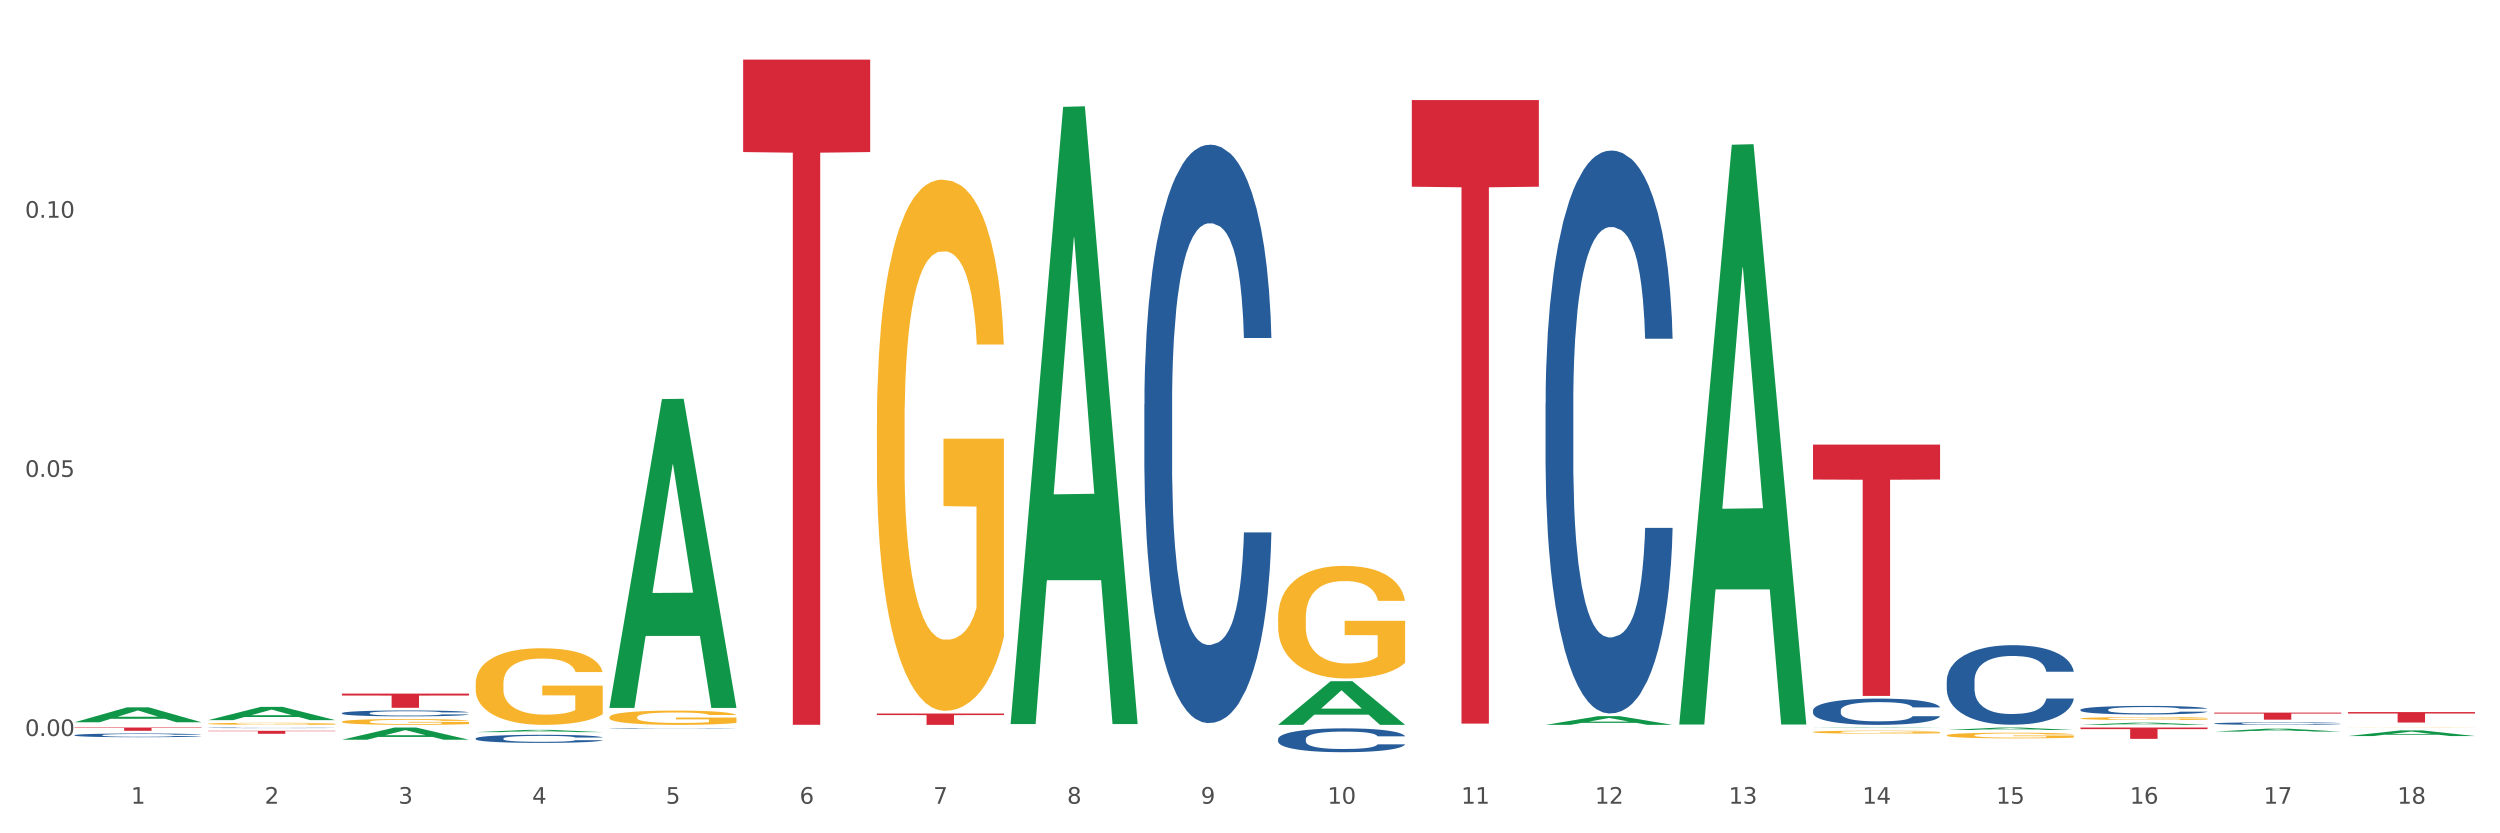 <?xml version="1.0" encoding="utf-8" standalone="no"?>
<!DOCTYPE svg PUBLIC "-//W3C//DTD SVG 1.1//EN"
  "http://www.w3.org/Graphics/SVG/1.1/DTD/svg11.dtd">
<svg xmlns:xlink="http://www.w3.org/1999/xlink" width="1080pt" height="360pt" viewBox="0 0 1080 360" xmlns="http://www.w3.org/2000/svg" version="1.1">
 <rect x="0" y="0" width="1080" height="360" fill="#333333" stroke="none"/>
 <defs>
  <style type="text/css">*{stroke-linejoin: round; stroke-linecap: butt}</style>
 </defs>
 <g id="figure_1">
  <g id="patch_1">
   <path d="M 0 360 
L 1080 360 
L 1080 0 
L 0 0 
z
" style="fill: #ffffff; stroke: #ffffff; stroke-linejoin: miter"/>
  </g>
  <g id="axes_1">
   <g id="matplotlib.axis_1">
    <g id="xtick_1">
     <g id="text_1">
      <!-- 1 -->
      <g style="fill: #4d4d4d" transform="translate(56.563 347.204) scale(0.096 -0.096)">
       <defs>
        <path id="DejaVuSans-31" d="M 794 531 
L 1825 531 
L 1825 4091 
L 703 3866 
L 703 4441 
L 1819 4666 
L 2450 4666 
L 2450 531 
L 3481 531 
L 3481 0 
L 794 0 
L 794 531 
z
" transform="scale(0.016)"/>
       </defs>
       <use xlink:href="#DejaVuSans-31"/>
      </g>
     </g>
    </g>
    <g id="xtick_2">
     <g id="text_2">
      <!-- 2 -->
      <g style="fill: #4d4d4d" transform="translate(114.336 347.204) scale(0.096 -0.096)">
       <defs>
        <path id="DejaVuSans-32" d="M 1228 531 
L 3431 531 
L 3431 0 
L 469 0 
L 469 531 
Q 828 903 1448 1529 
Q 2069 2156 2228 2338 
Q 2531 2678 2651 2914 
Q 2772 3150 2772 3378 
Q 2772 3750 2511 3984 
Q 2250 4219 1831 4219 
Q 1534 4219 1204 4116 
Q 875 4013 500 3803 
L 500 4441 
Q 881 4594 1212 4672 
Q 1544 4750 1819 4750 
Q 2544 4750 2975 4387 
Q 3406 4025 3406 3419 
Q 3406 3131 3298 2873 
Q 3191 2616 2906 2266 
Q 2828 2175 2409 1742 
Q 1991 1309 1228 531 
z
" transform="scale(0.016)"/>
       </defs>
       <use xlink:href="#DejaVuSans-32"/>
      </g>
     </g>
    </g>
    <g id="xtick_3">
     <g id="text_3">
      <!-- 3 -->
      <g style="fill: #4d4d4d" transform="translate(172.109 347.204) scale(0.096 -0.096)">
       <defs>
        <path id="DejaVuSans-33" d="M 2597 2516 
Q 3050 2419 3304 2112 
Q 3559 1806 3559 1356 
Q 3559 666 3084 287 
Q 2609 -91 1734 -91 
Q 1441 -91 1130 -33 
Q 819 25 488 141 
L 488 750 
Q 750 597 1062 519 
Q 1375 441 1716 441 
Q 2309 441 2620 675 
Q 2931 909 2931 1356 
Q 2931 1769 2642 2001 
Q 2353 2234 1838 2234 
L 1294 2234 
L 1294 2753 
L 1863 2753 
Q 2328 2753 2575 2939 
Q 2822 3125 2822 3475 
Q 2822 3834 2567 4026 
Q 2313 4219 1838 4219 
Q 1578 4219 1281 4162 
Q 984 4106 628 3988 
L 628 4550 
Q 988 4650 1302 4700 
Q 1616 4750 1894 4750 
Q 2613 4750 3031 4423 
Q 3450 4097 3450 3541 
Q 3450 3153 3228 2886 
Q 3006 2619 2597 2516 
z
" transform="scale(0.016)"/>
       </defs>
       <use xlink:href="#DejaVuSans-33"/>
      </g>
     </g>
    </g>
    <g id="xtick_4">
     <g id="text_4">
      <!-- 4 -->
      <g style="fill: #4d4d4d" transform="translate(229.882 347.204) scale(0.096 -0.096)">
       <defs>
        <path id="DejaVuSans-34" d="M 2419 4116 
L 825 1625 
L 2419 1625 
L 2419 4116 
z
M 2253 4666 
L 3047 4666 
L 3047 1625 
L 3713 1625 
L 3713 1100 
L 3047 1100 
L 3047 0 
L 2419 0 
L 2419 1100 
L 313 1100 
L 313 1709 
L 2253 4666 
z
" transform="scale(0.016)"/>
       </defs>
       <use xlink:href="#DejaVuSans-34"/>
      </g>
     </g>
    </g>
    <g id="xtick_5">
     <g id="text_5">
      <!-- 5 -->
      <g style="fill: #4d4d4d" transform="translate(287.655 347.204) scale(0.096 -0.096)">
       <defs>
        <path id="DejaVuSans-35" d="M 691 4666 
L 3169 4666 
L 3169 4134 
L 1269 4134 
L 1269 2991 
Q 1406 3038 1543 3061 
Q 1681 3084 1819 3084 
Q 2600 3084 3056 2656 
Q 3513 2228 3513 1497 
Q 3513 744 3044 326 
Q 2575 -91 1722 -91 
Q 1428 -91 1123 -41 
Q 819 9 494 109 
L 494 744 
Q 775 591 1075 516 
Q 1375 441 1709 441 
Q 2250 441 2565 725 
Q 2881 1009 2881 1497 
Q 2881 1984 2565 2268 
Q 2250 2553 1709 2553 
Q 1456 2553 1204 2497 
Q 953 2441 691 2322 
L 691 4666 
z
" transform="scale(0.016)"/>
       </defs>
       <use xlink:href="#DejaVuSans-35"/>
      </g>
     </g>
    </g>
    <g id="xtick_6">
     <g id="text_6">
      <!-- 6 -->
      <g style="fill: #4d4d4d" transform="translate(345.428 347.204) scale(0.096 -0.096)">
       <defs>
        <path id="DejaVuSans-36" d="M 2113 2584 
Q 1688 2584 1439 2293 
Q 1191 2003 1191 1497 
Q 1191 994 1439 701 
Q 1688 409 2113 409 
Q 2538 409 2786 701 
Q 3034 994 3034 1497 
Q 3034 2003 2786 2293 
Q 2538 2584 2113 2584 
z
M 3366 4563 
L 3366 3988 
Q 3128 4100 2886 4159 
Q 2644 4219 2406 4219 
Q 1781 4219 1451 3797 
Q 1122 3375 1075 2522 
Q 1259 2794 1537 2939 
Q 1816 3084 2150 3084 
Q 2853 3084 3261 2657 
Q 3669 2231 3669 1497 
Q 3669 778 3244 343 
Q 2819 -91 2113 -91 
Q 1303 -91 875 529 
Q 447 1150 447 2328 
Q 447 3434 972 4092 
Q 1497 4750 2381 4750 
Q 2619 4750 2861 4703 
Q 3103 4656 3366 4563 
z
" transform="scale(0.016)"/>
       </defs>
       <use xlink:href="#DejaVuSans-36"/>
      </g>
     </g>
    </g>
    <g id="xtick_7">
     <g id="text_7">
      <!-- 7 -->
      <g style="fill: #4d4d4d" transform="translate(403.201 347.204) scale(0.096 -0.096)">
       <defs>
        <path id="DejaVuSans-37" d="M 525 4666 
L 3525 4666 
L 3525 4397 
L 1831 0 
L 1172 0 
L 2766 4134 
L 525 4134 
L 525 4666 
z
" transform="scale(0.016)"/>
       </defs>
       <use xlink:href="#DejaVuSans-37"/>
      </g>
     </g>
    </g>
    <g id="xtick_8">
     <g id="text_8">
      <!-- 8 -->
      <g style="fill: #4d4d4d" transform="translate(460.974 347.204) scale(0.096 -0.096)">
       <defs>
        <path id="DejaVuSans-38" d="M 2034 2216 
Q 1584 2216 1326 1975 
Q 1069 1734 1069 1313 
Q 1069 891 1326 650 
Q 1584 409 2034 409 
Q 2484 409 2743 651 
Q 3003 894 3003 1313 
Q 3003 1734 2745 1975 
Q 2488 2216 2034 2216 
z
M 1403 2484 
Q 997 2584 770 2862 
Q 544 3141 544 3541 
Q 544 4100 942 4425 
Q 1341 4750 2034 4750 
Q 2731 4750 3128 4425 
Q 3525 4100 3525 3541 
Q 3525 3141 3298 2862 
Q 3072 2584 2669 2484 
Q 3125 2378 3379 2068 
Q 3634 1759 3634 1313 
Q 3634 634 3220 271 
Q 2806 -91 2034 -91 
Q 1263 -91 848 271 
Q 434 634 434 1313 
Q 434 1759 690 2068 
Q 947 2378 1403 2484 
z
M 1172 3481 
Q 1172 3119 1398 2916 
Q 1625 2713 2034 2713 
Q 2441 2713 2670 2916 
Q 2900 3119 2900 3481 
Q 2900 3844 2670 4047 
Q 2441 4250 2034 4250 
Q 1625 4250 1398 4047 
Q 1172 3844 1172 3481 
z
" transform="scale(0.016)"/>
       </defs>
       <use xlink:href="#DejaVuSans-38"/>
      </g>
     </g>
    </g>
    <g id="xtick_9">
     <g id="text_9">
      <!-- 9 -->
      <g style="fill: #4d4d4d" transform="translate(518.747 347.204) scale(0.096 -0.096)">
       <defs>
        <path id="DejaVuSans-39" d="M 703 97 
L 703 672 
Q 941 559 1184 500 
Q 1428 441 1663 441 
Q 2288 441 2617 861 
Q 2947 1281 2994 2138 
Q 2813 1869 2534 1725 
Q 2256 1581 1919 1581 
Q 1219 1581 811 2004 
Q 403 2428 403 3163 
Q 403 3881 828 4315 
Q 1253 4750 1959 4750 
Q 2769 4750 3195 4129 
Q 3622 3509 3622 2328 
Q 3622 1225 3098 567 
Q 2575 -91 1691 -91 
Q 1453 -91 1209 -44 
Q 966 3 703 97 
z
M 1959 2075 
Q 2384 2075 2632 2365 
Q 2881 2656 2881 3163 
Q 2881 3666 2632 3958 
Q 2384 4250 1959 4250 
Q 1534 4250 1286 3958 
Q 1038 3666 1038 3163 
Q 1038 2656 1286 2365 
Q 1534 2075 1959 2075 
z
" transform="scale(0.016)"/>
       </defs>
       <use xlink:href="#DejaVuSans-39"/>
      </g>
     </g>
    </g>
    <g id="xtick_10">
     <g id="text_10">
      <!-- 10 -->
      <g style="fill: #4d4d4d" transform="translate(573.466 347.204) scale(0.096 -0.096)">
       <defs>
        <path id="DejaVuSans-30" d="M 2034 4250 
Q 1547 4250 1301 3770 
Q 1056 3291 1056 2328 
Q 1056 1369 1301 889 
Q 1547 409 2034 409 
Q 2525 409 2770 889 
Q 3016 1369 3016 2328 
Q 3016 3291 2770 3770 
Q 2525 4250 2034 4250 
z
M 2034 4750 
Q 2819 4750 3233 4129 
Q 3647 3509 3647 2328 
Q 3647 1150 3233 529 
Q 2819 -91 2034 -91 
Q 1250 -91 836 529 
Q 422 1150 422 2328 
Q 422 3509 836 4129 
Q 1250 4750 2034 4750 
z
" transform="scale(0.016)"/>
       </defs>
       <use xlink:href="#DejaVuSans-31"/>
       <use xlink:href="#DejaVuSans-30" transform="translate(63.623 0)"/>
      </g>
     </g>
    </g>
    <g id="xtick_11">
     <g id="text_11">
      <!-- 11 -->
      <g style="fill: #4d4d4d" transform="translate(631.239 347.204) scale(0.096 -0.096)">
       <use xlink:href="#DejaVuSans-31"/>
       <use xlink:href="#DejaVuSans-31" transform="translate(63.623 0)"/>
      </g>
     </g>
    </g>
    <g id="xtick_12">
     <g id="text_12">
      <!-- 12 -->
      <g style="fill: #4d4d4d" transform="translate(689.012 347.204) scale(0.096 -0.096)">
       <use xlink:href="#DejaVuSans-31"/>
       <use xlink:href="#DejaVuSans-32" transform="translate(63.623 0)"/>
      </g>
     </g>
    </g>
    <g id="xtick_13">
     <g id="text_13">
      <!-- 13 -->
      <g style="fill: #4d4d4d" transform="translate(746.785 347.204) scale(0.096 -0.096)">
       <use xlink:href="#DejaVuSans-31"/>
       <use xlink:href="#DejaVuSans-33" transform="translate(63.623 0)"/>
      </g>
     </g>
    </g>
    <g id="xtick_14">
     <g id="text_14">
      <!-- 14 -->
      <g style="fill: #4d4d4d" transform="translate(804.558 347.204) scale(0.096 -0.096)">
       <use xlink:href="#DejaVuSans-31"/>
       <use xlink:href="#DejaVuSans-34" transform="translate(63.623 0)"/>
      </g>
     </g>
    </g>
    <g id="xtick_15">
     <g id="text_15">
      <!-- 15 -->
      <g style="fill: #4d4d4d" transform="translate(862.331 347.204) scale(0.096 -0.096)">
       <use xlink:href="#DejaVuSans-31"/>
       <use xlink:href="#DejaVuSans-35" transform="translate(63.623 0)"/>
      </g>
     </g>
    </g>
    <g id="xtick_16">
     <g id="text_16">
      <!-- 16 -->
      <g style="fill: #4d4d4d" transform="translate(920.104 347.204) scale(0.096 -0.096)">
       <use xlink:href="#DejaVuSans-31"/>
       <use xlink:href="#DejaVuSans-36" transform="translate(63.623 0)"/>
      </g>
     </g>
    </g>
    <g id="xtick_17">
     <g id="text_17">
      <!-- 17 -->
      <g style="fill: #4d4d4d" transform="translate(977.877 347.204) scale(0.096 -0.096)">
       <use xlink:href="#DejaVuSans-31"/>
       <use xlink:href="#DejaVuSans-37" transform="translate(63.623 0)"/>
      </g>
     </g>
    </g>
    <g id="xtick_18">
     <g id="text_18">
      <!-- 18 -->
      <g style="fill: #4d4d4d" transform="translate(1035.65 347.204) scale(0.096 -0.096)">
       <use xlink:href="#DejaVuSans-31"/>
       <use xlink:href="#DejaVuSans-38" transform="translate(63.623 0)"/>
      </g>
     </g>
    </g>
    <g id="xtick_19"/>
    <g id="xtick_20"/>
    <g id="xtick_21"/>
    <g id="xtick_22"/>
    <g id="xtick_23"/>
    <g id="xtick_24"/>
    <g id="xtick_25"/>
    <g id="xtick_26"/>
    <g id="xtick_27"/>
    <g id="xtick_28"/>
    <g id="xtick_29"/>
    <g id="xtick_30"/>
    <g id="xtick_31"/>
    <g id="xtick_32"/>
    <g id="xtick_33"/>
    <g id="xtick_34"/>
    <g id="xtick_35"/>
   </g>
   <g id="matplotlib.axis_2">
    <g id="ytick_1">
     <g id="text_19">
      <!-- 0.00 -->
      <g style="fill: #4d4d4d" transform="translate(10.8 317.946) scale(0.096 -0.096)">
       <defs>
        <path id="DejaVuSans-2e" d="M 684 794 
L 1344 794 
L 1344 0 
L 684 0 
L 684 794 
z
" transform="scale(0.016)"/>
       </defs>
       <use xlink:href="#DejaVuSans-30"/>
       <use xlink:href="#DejaVuSans-2e" transform="translate(63.623 0)"/>
       <use xlink:href="#DejaVuSans-30" transform="translate(95.41 0)"/>
       <use xlink:href="#DejaVuSans-30" transform="translate(159.033 0)"/>
      </g>
     </g>
    </g>
    <g id="ytick_2">
     <g id="text_20">
      <!-- 0.05 -->
      <g style="fill: #4d4d4d" transform="translate(10.8 206.008) scale(0.096 -0.096)">
       <use xlink:href="#DejaVuSans-30"/>
       <use xlink:href="#DejaVuSans-2e" transform="translate(63.623 0)"/>
       <use xlink:href="#DejaVuSans-30" transform="translate(95.41 0)"/>
       <use xlink:href="#DejaVuSans-35" transform="translate(159.033 0)"/>
      </g>
     </g>
    </g>
    <g id="ytick_3">
     <g id="text_21">
      <!-- 0.10 -->
      <g style="fill: #4d4d4d" transform="translate(10.8 94.071) scale(0.096 -0.096)">
       <use xlink:href="#DejaVuSans-30"/>
       <use xlink:href="#DejaVuSans-2e" transform="translate(63.623 0)"/>
       <use xlink:href="#DejaVuSans-31" transform="translate(95.41 0)"/>
       <use xlink:href="#DejaVuSans-30" transform="translate(159.033 0)"/>
      </g>
     </g>
    </g>
    <g id="ytick_4"/>
    <g id="ytick_5"/>
    <g id="ytick_6"/>
   </g>
   <g id="PolyCollection_1">
    <path d="M 32.175 312.014 
L 32.232 312.008 
L 54.864 305.569 
L 64.257 305.563 
L 87.059 312.026 
L 76.196 312.026 
L 71.273 310.521 
L 47.905 310.521 
L 47.735 310.545 
L 42.982 312.026 
L 32.175 312.026 
L 32.175 312.014 
L 50.847 309.623 
L 68.331 309.617 
L 59.674 306.941 
L 59.561 306.928 
L 59.447 306.947 
L 50.79 309.617 
L 50.847 309.623 
L 32.175 312.014 
z
" clip-path="url(#p283be3bf52)" style="fill: #109648"/>
    <path d="M 89.948 312.662 
L 90.013 312.661 
L 90.013 312.632 
L 90.142 312.606 
L 90.79 312.545 
L 91.762 312.494 
L 92.475 312.467 
L 93.188 312.445 
L 94.03 312.423 
L 95.067 312.4 
L 96.946 312.366 
L 98.113 312.349 
L 99.538 312.331 
L 102.13 312.305 
L 104.009 312.29 
L 105.953 312.278 
L 109.128 312.263 
L 111.202 312.257 
L 113.405 312.252 
L 116.062 312.249 
L 118.071 312.248 
L 122.477 312.25 
L 126.235 312.258 
L 128.049 312.263 
L 130.382 312.273 
L 131.613 312.28 
L 133.622 312.293 
L 135.696 312.31 
L 137.121 312.325 
L 139.26 312.353 
L 140.88 312.38 
L 142.37 312.415 
L 143.148 312.439 
L 143.731 312.461 
L 144.249 312.486 
L 144.768 312.526 
L 133.104 312.526 
L 132.65 312.498 
L 131.937 312.47 
L 130.901 312.444 
L 129.993 312.428 
L 128.438 312.407 
L 127.013 312.394 
L 125.522 312.384 
L 123.708 312.376 
L 122.282 312.372 
L 120.274 312.369 
L 116.321 312.37 
L 113.664 312.376 
L 111.85 312.384 
L 110.684 312.392 
L 109.647 312.4 
L 108.48 312.412 
L 107.12 312.429 
L 106.148 312.444 
L 105.176 312.464 
L 104.398 312.484 
L 103.685 312.507 
L 103.102 312.531 
L 102.648 312.556 
L 102.26 312.588 
L 101.936 312.639 
L 101.936 312.751 
L 102.065 312.777 
L 102.389 312.81 
L 102.778 312.836 
L 103.426 312.866 
L 104.009 312.887 
L 105.111 312.916 
L 106.342 312.941 
L 107.314 312.956 
L 108.286 312.969 
L 109.971 312.987 
L 111.85 313.002 
L 113.47 313.011 
L 115.673 313.019 
L 117.163 313.023 
L 118.459 313.024 
L 121.634 313.024 
L 123.902 313.022 
L 126.43 313.016 
L 128.373 313.009 
L 129.993 313 
L 131.808 312.985 
L 132.974 312.971 
L 132.974 312.8 
L 118.719 312.799 
L 118.719 312.685 
L 144.832 312.685 
L 144.832 313.019 
L 143.731 313.036 
L 142.5 313.052 
L 141.204 313.066 
L 139.26 313.083 
L 136.927 313.1 
L 134.853 313.111 
L 132.65 313.121 
L 130.058 313.13 
L 126.689 313.138 
L 124.615 313.141 
L 122.023 313.144 
L 118.978 313.145 
L 116.321 313.143 
L 113.729 313.139 
L 111.007 313.132 
L 108.351 313.121 
L 106.342 313.11 
L 104.333 313.097 
L 102.195 313.08 
L 100.51 313.064 
L 99.214 313.049 
L 97.789 313.03 
L 96.233 313.005 
L 95.067 312.983 
L 94.03 312.96 
L 92.929 312.931 
L 92.151 312.905 
L 91.374 312.873 
L 90.92 312.85 
L 90.402 312.813 
L 90.013 312.761 
L 89.948 312.662 
z
" clip-path="url(#p283be3bf52)" style="fill: #f7b32b"/>
    <path d="M 783.224 192.065 
L 838.108 192.065 
L 838.108 207.153 
L 816.519 207.255 
L 816.519 300.634 
L 804.683 300.634 
L 804.683 207.255 
L 783.224 207.153 
L 783.224 192.167 
L 783.224 192.065 
z
" clip-path="url(#p283be3bf52)" style="fill: #d62839"/>
    <path d="M 609.905 43.227 
L 664.789 43.227 
L 664.789 80.659 
L 643.2 80.912 
L 643.2 312.587 
L 631.364 312.587 
L 631.364 80.912 
L 609.905 80.659 
L 609.905 43.48 
L 609.905 43.227 
z
" clip-path="url(#p283be3bf52)" style="fill: #d62839"/>
    <path d="M 378.813 308.238 
L 433.697 308.238 
L 433.697 308.92 
L 412.108 308.924 
L 412.108 313.145 
L 400.272 313.145 
L 400.272 308.924 
L 378.813 308.92 
L 378.813 308.243 
L 378.813 308.238 
z
" clip-path="url(#p283be3bf52)" style="fill: #d62839"/>
    <path d="M 321.04 25.759 
L 375.924 25.759 
L 375.924 65.691 
L 354.335 65.96 
L 354.335 313.101 
L 342.499 313.101 
L 342.499 65.96 
L 321.04 65.691 
L 321.04 26.029 
L 321.04 25.759 
z
" clip-path="url(#p283be3bf52)" style="fill: #d62839"/>
    <path d="M 147.721 299.628 
L 202.605 299.628 
L 202.605 300.48 
L 181.016 300.486 
L 181.016 305.761 
L 169.18 305.761 
L 169.18 300.486 
L 147.721 300.48 
L 147.721 299.634 
L 147.721 299.628 
z
" clip-path="url(#p283be3bf52)" style="fill: #d62839"/>
    <path d="M 89.948 315.705 
L 144.832 315.705 
L 144.832 315.885 
L 123.243 315.887 
L 123.243 317.004 
L 111.407 317.004 
L 111.407 315.887 
L 89.948 315.885 
L 89.948 315.706 
L 89.948 315.705 
z
" clip-path="url(#p283be3bf52)" style="fill: #d62839"/>
    <path d="M 32.175 314.299 
L 87.059 314.299 
L 87.059 314.496 
L 65.47 314.497 
L 65.47 315.716 
L 53.635 315.716 
L 53.635 314.497 
L 32.175 314.496 
L 32.175 314.3 
L 32.175 314.299 
z
" clip-path="url(#p283be3bf52)" style="fill: #d62839"/>
    <path d="M 32.175 317.595 
L 32.24 317.594 
L 32.24 317.553 
L 32.434 317.497 
L 33.148 317.393 
L 34.056 317.315 
L 35.613 317.224 
L 36.457 317.185 
L 37.56 317.143 
L 39.83 317.073 
L 42.425 317.014 
L 44.242 316.982 
L 45.604 316.961 
L 48.653 316.924 
L 50.405 316.908 
L 52.221 316.895 
L 53.778 316.886 
L 56.373 316.876 
L 58.449 316.871 
L 60.85 316.87 
L 62.861 316.871 
L 65.521 316.877 
L 69.413 316.895 
L 70.905 316.905 
L 72.917 316.923 
L 74.993 316.947 
L 76.679 316.97 
L 78.626 317.004 
L 80.637 317.048 
L 82.583 317.104 
L 83.945 317.156 
L 85.048 317.211 
L 86.021 317.277 
L 86.735 317.349 
L 87.059 317.41 
L 75.187 317.41 
L 74.863 317.355 
L 74.214 317.296 
L 73.565 317.256 
L 72.852 317.224 
L 71.749 317.187 
L 70.776 317.163 
L 69.154 317.135 
L 67.662 317.118 
L 66.429 317.107 
L 64.937 317.098 
L 61.758 317.09 
L 59.487 317.09 
L 58.06 317.093 
L 56.309 317.1 
L 54.816 317.11 
L 53.065 317.128 
L 51.702 317.147 
L 50.34 317.172 
L 49.562 317.19 
L 48.394 317.222 
L 47.615 317.249 
L 46.577 317.295 
L 45.993 317.327 
L 44.955 317.411 
L 44.501 317.473 
L 44.307 317.516 
L 44.177 317.563 
L 44.177 317.793 
L 44.566 317.896 
L 44.891 317.94 
L 45.41 317.991 
L 46.383 318.055 
L 47.81 318.119 
L 49.302 318.165 
L 50.535 318.193 
L 51.702 318.213 
L 52.87 318.229 
L 54.297 318.244 
L 55.465 318.253 
L 57.217 318.262 
L 59.293 318.266 
L 60.915 318.266 
L 64.223 318.259 
L 65.715 318.252 
L 67.143 318.241 
L 68.7 318.225 
L 69.932 318.207 
L 70.646 318.194 
L 71.814 318.166 
L 72.722 318.137 
L 73.5 318.103 
L 74.019 318.073 
L 74.603 318.029 
L 75.057 317.979 
L 75.187 317.952 
L 87.059 317.952 
L 86.8 318.005 
L 86.346 318.057 
L 85.437 318.126 
L 84.724 318.166 
L 83.621 318.215 
L 82.453 318.256 
L 80.831 318.302 
L 79.339 318.336 
L 77.782 318.365 
L 76.095 318.392 
L 73.046 318.429 
L 71.943 318.439 
L 69.608 318.457 
L 67.791 318.467 
L 65.132 318.477 
L 62.407 318.483 
L 59.552 318.485 
L 57.022 318.482 
L 54.233 318.473 
L 52.481 318.464 
L 50.535 318.451 
L 48.264 318.43 
L 46.123 318.405 
L 44.112 318.375 
L 42.231 318.342 
L 40.479 318.303 
L 38.208 318.24 
L 36.522 318.178 
L 35.289 318.12 
L 34.446 318.072 
L 33.602 318.01 
L 33.148 317.967 
L 32.434 317.864 
L 32.175 317.768 
L 32.175 317.595 
z
" clip-path="url(#p283be3bf52)" style="fill: #255c99"/>
    <path d="M 89.948 314.412 
L 90.013 314.412 
L 90.013 314.405 
L 90.207 314.397 
L 90.921 314.38 
L 91.829 314.368 
L 93.386 314.354 
L 94.23 314.348 
L 95.333 314.341 
L 97.603 314.331 
L 100.198 314.321 
L 102.015 314.316 
L 103.377 314.313 
L 106.426 314.307 
L 108.178 314.305 
L 109.994 314.303 
L 111.551 314.301 
L 114.146 314.3 
L 116.222 314.299 
L 118.623 314.299 
L 120.634 314.299 
L 123.294 314.3 
L 127.186 314.303 
L 128.678 314.304 
L 130.69 314.307 
L 132.766 314.311 
L 134.452 314.314 
L 136.399 314.32 
L 138.41 314.327 
L 140.356 314.335 
L 141.718 314.343 
L 142.821 314.352 
L 143.794 314.362 
L 144.508 314.374 
L 144.832 314.383 
L 132.96 314.383 
L 132.636 314.375 
L 131.987 314.365 
L 131.338 314.359 
L 130.625 314.354 
L 129.522 314.348 
L 128.549 314.345 
L 126.927 314.34 
L 125.435 314.337 
L 124.202 314.336 
L 122.71 314.334 
L 119.531 314.333 
L 117.26 314.333 
L 115.833 314.334 
L 114.082 314.335 
L 112.589 314.336 
L 110.838 314.339 
L 109.475 314.342 
L 108.113 314.346 
L 107.335 314.349 
L 106.167 314.354 
L 105.388 314.358 
L 104.35 314.365 
L 103.766 314.37 
L 102.728 314.383 
L 102.274 314.393 
L 102.08 314.4 
L 101.95 314.407 
L 101.95 314.443 
L 102.339 314.459 
L 102.663 314.466 
L 103.183 314.474 
L 104.156 314.484 
L 105.583 314.494 
L 107.075 314.501 
L 108.308 314.505 
L 109.475 314.508 
L 110.643 314.511 
L 112.07 314.513 
L 113.238 314.515 
L 114.99 314.516 
L 117.066 314.517 
L 118.688 314.517 
L 121.996 314.516 
L 123.488 314.514 
L 124.916 314.513 
L 126.473 314.51 
L 127.705 314.508 
L 128.419 314.505 
L 129.587 314.501 
L 130.495 314.497 
L 131.273 314.491 
L 131.792 314.487 
L 132.376 314.48 
L 132.83 314.472 
L 132.96 314.468 
L 144.832 314.468 
L 144.573 314.476 
L 144.119 314.484 
L 143.21 314.495 
L 142.497 314.501 
L 141.394 314.509 
L 140.226 314.515 
L 138.604 314.522 
L 137.112 314.528 
L 135.555 314.532 
L 133.868 314.536 
L 130.819 314.542 
L 129.716 314.544 
L 127.381 314.546 
L 125.564 314.548 
L 122.905 314.55 
L 120.18 314.551 
L 117.325 314.551 
L 114.795 314.55 
L 112.006 314.549 
L 110.254 314.548 
L 108.308 314.546 
L 106.037 314.542 
L 103.896 314.538 
L 101.885 314.534 
L 100.004 314.529 
L 98.252 314.523 
L 95.981 314.513 
L 94.295 314.503 
L 93.062 314.494 
L 92.219 314.486 
L 91.375 314.477 
L 90.921 314.47 
L 90.207 314.454 
L 89.948 314.439 
L 89.948 314.412 
z
" clip-path="url(#p283be3bf52)" style="fill: #255c99"/>
    <path d="M 147.721 308.063 
L 147.786 308.061 
L 147.786 307.995 
L 147.98 307.907 
L 148.694 307.743 
L 149.602 307.62 
L 151.159 307.475 
L 152.003 307.414 
L 153.106 307.347 
L 155.376 307.237 
L 157.971 307.144 
L 159.788 307.092 
L 161.15 307.06 
L 164.199 307.001 
L 165.951 306.976 
L 167.767 306.955 
L 169.324 306.941 
L 171.919 306.924 
L 173.995 306.917 
L 176.396 306.915 
L 178.407 306.917 
L 181.067 306.927 
L 184.959 306.955 
L 186.451 306.971 
L 188.463 306.999 
L 190.539 307.036 
L 192.225 307.074 
L 194.172 307.127 
L 196.183 307.197 
L 198.129 307.286 
L 199.491 307.368 
L 200.594 307.454 
L 201.567 307.559 
L 202.281 307.673 
L 202.605 307.769 
L 190.733 307.769 
L 190.409 307.683 
L 189.76 307.589 
L 189.111 307.526 
L 188.398 307.475 
L 187.295 307.417 
L 186.322 307.379 
L 184.7 307.335 
L 183.208 307.307 
L 181.975 307.291 
L 180.483 307.277 
L 177.304 307.263 
L 175.033 307.263 
L 173.606 307.267 
L 171.854 307.279 
L 170.362 307.295 
L 168.611 307.323 
L 167.248 307.354 
L 165.886 307.393 
L 165.107 307.421 
L 163.94 307.473 
L 163.161 307.515 
L 162.123 307.587 
L 161.539 307.638 
L 160.501 307.771 
L 160.047 307.869 
L 159.853 307.937 
L 159.723 308.012 
L 159.723 308.376 
L 160.112 308.539 
L 160.436 308.609 
L 160.955 308.688 
L 161.929 308.791 
L 163.356 308.891 
L 164.848 308.964 
L 166.081 309.008 
L 167.248 309.041 
L 168.416 309.067 
L 169.843 309.09 
L 171.011 309.104 
L 172.763 309.118 
L 174.839 309.125 
L 176.461 309.125 
L 179.769 309.113 
L 181.261 309.102 
L 182.689 309.085 
L 184.246 309.06 
L 185.478 309.032 
L 186.192 309.011 
L 187.36 308.966 
L 188.268 308.919 
L 189.046 308.866 
L 189.565 308.819 
L 190.149 308.749 
L 190.603 308.67 
L 190.733 308.628 
L 202.605 308.628 
L 202.346 308.712 
L 201.892 308.793 
L 200.983 308.903 
L 200.27 308.966 
L 199.167 309.043 
L 197.999 309.109 
L 196.377 309.181 
L 194.885 309.235 
L 193.328 309.281 
L 191.641 309.323 
L 188.592 309.382 
L 187.489 309.398 
L 185.154 309.426 
L 183.337 309.442 
L 180.678 309.459 
L 177.953 309.468 
L 175.098 309.47 
L 172.568 309.466 
L 169.778 309.452 
L 168.027 309.438 
L 166.081 309.417 
L 163.81 309.384 
L 161.669 309.344 
L 159.658 309.298 
L 157.777 309.244 
L 156.025 309.183 
L 153.754 309.083 
L 152.068 308.985 
L 150.835 308.894 
L 149.992 308.817 
L 149.148 308.719 
L 148.694 308.651 
L 147.98 308.488 
L 147.721 308.336 
L 147.721 308.063 
z
" clip-path="url(#p283be3bf52)" style="fill: #255c99"/>
    <path d="M 205.494 319.002 
L 205.559 318.999 
L 205.559 318.91 
L 205.753 318.788 
L 206.467 318.565 
L 207.375 318.396 
L 208.932 318.198 
L 209.776 318.115 
L 210.879 318.022 
L 213.149 317.872 
L 215.744 317.745 
L 217.561 317.674 
L 218.923 317.63 
L 221.972 317.55 
L 223.724 317.515 
L 225.54 317.486 
L 227.097 317.467 
L 229.692 317.445 
L 231.768 317.435 
L 234.169 317.432 
L 236.18 317.435 
L 238.84 317.448 
L 242.732 317.486 
L 244.224 317.508 
L 246.236 317.547 
L 248.312 317.598 
L 249.998 317.649 
L 251.945 317.722 
L 253.956 317.818 
L 255.902 317.939 
L 257.264 318.051 
L 258.367 318.169 
L 259.34 318.313 
L 260.054 318.469 
L 260.378 318.6 
L 248.506 318.6 
L 248.182 318.482 
L 247.533 318.354 
L 246.884 318.268 
L 246.171 318.198 
L 245.068 318.118 
L 244.095 318.067 
L 242.473 318.006 
L 240.981 317.968 
L 239.748 317.946 
L 238.256 317.927 
L 235.077 317.907 
L 232.806 317.907 
L 231.379 317.914 
L 229.627 317.93 
L 228.135 317.952 
L 226.384 317.99 
L 225.021 318.032 
L 223.659 318.086 
L 222.88 318.124 
L 221.713 318.195 
L 220.934 318.252 
L 219.896 318.351 
L 219.312 318.421 
L 218.274 318.603 
L 217.82 318.737 
L 217.626 318.83 
L 217.496 318.932 
L 217.496 319.43 
L 217.885 319.653 
L 218.209 319.749 
L 218.728 319.858 
L 219.702 319.998 
L 221.129 320.135 
L 222.621 320.234 
L 223.854 320.295 
L 225.021 320.34 
L 226.189 320.375 
L 227.616 320.407 
L 228.784 320.426 
L 230.536 320.445 
L 232.612 320.455 
L 234.234 320.455 
L 237.542 320.439 
L 239.034 320.423 
L 240.462 320.4 
L 242.019 320.365 
L 243.251 320.327 
L 243.965 320.298 
L 245.133 320.238 
L 246.041 320.174 
L 246.819 320.1 
L 247.338 320.036 
L 247.922 319.941 
L 248.376 319.832 
L 248.506 319.775 
L 260.378 319.775 
L 260.119 319.89 
L 259.665 320.001 
L 258.756 320.151 
L 258.043 320.238 
L 256.94 320.343 
L 255.772 320.432 
L 254.15 320.531 
L 252.658 320.605 
L 251.101 320.668 
L 249.414 320.726 
L 246.365 320.806 
L 245.262 320.828 
L 242.927 320.866 
L 241.11 320.889 
L 238.45 320.911 
L 235.726 320.924 
L 232.871 320.927 
L 230.341 320.921 
L 227.551 320.902 
L 225.8 320.882 
L 223.854 320.854 
L 221.583 320.809 
L 219.442 320.755 
L 217.431 320.691 
L 215.55 320.617 
L 213.798 320.534 
L 211.527 320.397 
L 209.841 320.263 
L 208.608 320.139 
L 207.765 320.033 
L 206.921 319.899 
L 206.467 319.807 
L 205.753 319.583 
L 205.494 319.376 
L 205.494 319.002 
z
" clip-path="url(#p283be3bf52)" style="fill: #255c99"/>
    <path d="M 263.267 314.722 
L 263.332 314.722 
L 263.332 314.715 
L 263.526 314.707 
L 264.24 314.691 
L 265.148 314.679 
L 266.705 314.666 
L 267.549 314.66 
L 268.652 314.653 
L 270.922 314.643 
L 273.517 314.634 
L 275.334 314.629 
L 276.696 314.626 
L 279.745 314.621 
L 281.497 314.618 
L 283.313 314.616 
L 284.87 314.615 
L 287.465 314.613 
L 289.541 314.613 
L 291.942 314.612 
L 293.953 314.613 
L 296.613 314.613 
L 300.505 314.616 
L 301.997 314.618 
L 304.008 314.62 
L 306.084 314.624 
L 307.771 314.627 
L 309.717 314.633 
L 311.729 314.639 
L 313.675 314.648 
L 315.037 314.655 
L 316.14 314.664 
L 317.113 314.674 
L 317.827 314.685 
L 318.151 314.694 
L 306.279 314.694 
L 305.955 314.686 
L 305.306 314.677 
L 304.657 314.671 
L 303.944 314.666 
L 302.841 314.66 
L 301.868 314.657 
L 300.246 314.652 
L 298.754 314.65 
L 297.521 314.648 
L 296.029 314.647 
L 292.85 314.645 
L 290.579 314.645 
L 289.152 314.646 
L 287.4 314.647 
L 285.908 314.649 
L 284.157 314.651 
L 282.794 314.654 
L 281.432 314.658 
L 280.653 314.661 
L 279.486 314.665 
L 278.707 314.669 
L 277.669 314.676 
L 277.085 314.681 
L 276.047 314.694 
L 275.593 314.703 
L 275.399 314.71 
L 275.269 314.717 
L 275.269 314.752 
L 275.658 314.767 
L 275.982 314.774 
L 276.501 314.781 
L 277.475 314.791 
L 278.902 314.801 
L 280.394 314.808 
L 281.627 314.812 
L 282.794 314.815 
L 283.962 314.817 
L 285.389 314.82 
L 286.557 314.821 
L 288.309 314.822 
L 290.385 314.823 
L 292.007 314.823 
L 295.315 314.822 
L 296.807 314.821 
L 298.235 314.819 
L 299.792 314.817 
L 301.024 314.814 
L 301.738 314.812 
L 302.906 314.808 
L 303.814 314.803 
L 304.592 314.798 
L 305.111 314.794 
L 305.695 314.787 
L 306.149 314.78 
L 306.279 314.776 
L 318.151 314.776 
L 317.892 314.784 
L 317.438 314.791 
L 316.529 314.802 
L 315.816 314.808 
L 314.713 314.815 
L 313.545 314.821 
L 311.923 314.828 
L 310.431 314.833 
L 308.874 314.838 
L 307.187 314.842 
L 304.138 314.847 
L 303.035 314.849 
L 300.7 314.852 
L 298.883 314.853 
L 296.223 314.855 
L 293.499 314.856 
L 290.644 314.856 
L 288.114 314.855 
L 285.324 314.854 
L 283.573 314.853 
L 281.627 314.851 
L 279.356 314.848 
L 277.215 314.844 
L 275.204 314.839 
L 273.323 314.834 
L 271.571 314.829 
L 269.3 314.819 
L 267.614 314.81 
L 266.381 314.801 
L 265.538 314.794 
L 264.694 314.784 
L 264.24 314.778 
L 263.526 314.762 
L 263.267 314.748 
L 263.267 314.722 
z
" clip-path="url(#p283be3bf52)" style="fill: #255c99"/>
    <path d="M 494.359 174.775 
L 494.424 174.546 
L 494.424 168.157 
L 494.618 159.485 
L 495.332 143.512 
L 496.24 131.417 
L 497.797 117.269 
L 498.641 111.336 
L 499.743 104.718 
L 502.014 93.993 
L 504.609 84.865 
L 506.426 79.845 
L 507.788 76.65 
L 510.837 70.945 
L 512.589 68.435 
L 514.405 66.381 
L 515.962 65.012 
L 518.557 63.415 
L 520.633 62.73 
L 523.034 62.502 
L 525.045 62.73 
L 527.705 63.643 
L 531.597 66.381 
L 533.089 67.979 
L 535.1 70.717 
L 537.176 74.368 
L 538.863 78.019 
L 540.809 83.268 
L 542.821 90.114 
L 544.767 98.785 
L 546.129 106.772 
L 547.232 115.215 
L 548.205 125.484 
L 548.919 136.666 
L 549.243 146.022 
L 537.371 146.022 
L 537.047 137.579 
L 536.398 128.451 
L 535.749 122.289 
L 535.036 117.269 
L 533.933 111.564 
L 532.96 107.913 
L 531.338 103.577 
L 529.846 100.839 
L 528.613 99.241 
L 527.121 97.872 
L 523.942 96.503 
L 521.671 96.503 
L 520.244 96.959 
L 518.492 98.1 
L 517 99.698 
L 515.249 102.436 
L 513.886 105.403 
L 512.524 109.282 
L 511.745 112.02 
L 510.578 117.041 
L 509.799 121.148 
L 508.761 128.222 
L 508.177 133.243 
L 507.139 146.25 
L 506.685 155.834 
L 506.49 162.452 
L 506.361 169.754 
L 506.361 205.353 
L 506.75 221.327 
L 507.074 228.173 
L 507.593 235.931 
L 508.566 245.972 
L 509.994 255.784 
L 511.486 262.859 
L 512.718 267.194 
L 513.886 270.389 
L 515.054 272.899 
L 516.481 275.181 
L 517.649 276.55 
L 519.401 277.92 
L 521.477 278.604 
L 523.099 278.604 
L 526.407 277.463 
L 527.899 276.322 
L 529.327 274.725 
L 530.884 272.215 
L 532.116 269.476 
L 532.83 267.422 
L 533.998 263.087 
L 534.906 258.523 
L 535.684 253.274 
L 536.203 248.71 
L 536.787 241.864 
L 537.241 234.106 
L 537.371 229.998 
L 549.243 229.998 
L 548.984 238.213 
L 548.53 246.2 
L 547.621 256.925 
L 546.908 263.087 
L 545.805 270.617 
L 544.637 277.007 
L 543.015 284.081 
L 541.523 289.329 
L 539.966 293.893 
L 538.279 298.001 
L 535.23 303.706 
L 534.127 305.303 
L 531.792 308.042 
L 529.975 309.639 
L 527.315 311.236 
L 524.591 312.149 
L 521.736 312.377 
L 519.206 311.921 
L 516.416 310.552 
L 514.665 309.183 
L 512.718 307.129 
L 510.448 303.934 
L 508.307 300.055 
L 506.296 295.491 
L 504.414 290.242 
L 502.663 284.309 
L 500.392 274.497 
L 498.705 264.912 
L 497.473 256.013 
L 496.629 248.482 
L 495.786 238.898 
L 495.332 232.28 
L 494.618 216.306 
L 494.359 201.474 
L 494.359 174.775 
z
" clip-path="url(#p283be3bf52)" style="fill: #255c99"/>
    <path d="M 552.132 319.277 
L 552.197 319.268 
L 552.197 319.005 
L 552.391 318.647 
L 553.105 317.989 
L 554.013 317.49 
L 555.57 316.907 
L 556.414 316.662 
L 557.516 316.39 
L 559.787 315.948 
L 562.382 315.571 
L 564.199 315.364 
L 565.561 315.233 
L 568.61 314.998 
L 570.362 314.894 
L 572.178 314.809 
L 573.735 314.753 
L 576.33 314.687 
L 578.406 314.659 
L 580.807 314.65 
L 582.818 314.659 
L 585.478 314.697 
L 589.37 314.809 
L 590.862 314.875 
L 592.873 314.988 
L 594.949 315.139 
L 596.636 315.289 
L 598.582 315.505 
L 600.594 315.788 
L 602.54 316.145 
L 603.902 316.474 
L 605.005 316.822 
L 605.978 317.246 
L 606.692 317.707 
L 607.016 318.092 
L 595.144 318.092 
L 594.82 317.744 
L 594.171 317.368 
L 593.522 317.114 
L 592.809 316.907 
L 591.706 316.672 
L 590.733 316.521 
L 589.111 316.343 
L 587.619 316.23 
L 586.386 316.164 
L 584.894 316.107 
L 581.715 316.051 
L 579.444 316.051 
L 578.017 316.07 
L 576.265 316.117 
L 574.773 316.183 
L 573.022 316.296 
L 571.659 316.418 
L 570.297 316.578 
L 569.518 316.691 
L 568.351 316.898 
L 567.572 317.067 
L 566.534 317.359 
L 565.95 317.565 
L 564.912 318.102 
L 564.458 318.497 
L 564.263 318.769 
L 564.134 319.071 
L 564.134 320.538 
L 564.523 321.196 
L 564.847 321.479 
L 565.366 321.798 
L 566.339 322.212 
L 567.767 322.617 
L 569.259 322.908 
L 570.491 323.087 
L 571.659 323.219 
L 572.827 323.322 
L 574.254 323.416 
L 575.422 323.473 
L 577.174 323.529 
L 579.25 323.557 
L 580.871 323.557 
L 584.18 323.51 
L 585.672 323.463 
L 587.1 323.397 
L 588.657 323.294 
L 589.889 323.181 
L 590.603 323.096 
L 591.771 322.918 
L 592.679 322.73 
L 593.457 322.513 
L 593.976 322.325 
L 594.56 322.043 
L 595.014 321.723 
L 595.144 321.554 
L 607.016 321.554 
L 606.757 321.892 
L 606.303 322.222 
L 605.394 322.664 
L 604.681 322.918 
L 603.578 323.228 
L 602.41 323.492 
L 600.788 323.783 
L 599.296 323.999 
L 597.739 324.188 
L 596.052 324.357 
L 593.003 324.592 
L 591.9 324.658 
L 589.565 324.771 
L 587.748 324.837 
L 585.088 324.902 
L 582.364 324.94 
L 579.509 324.95 
L 576.979 324.931 
L 574.189 324.874 
L 572.438 324.818 
L 570.491 324.733 
L 568.221 324.601 
L 566.08 324.442 
L 564.069 324.253 
L 562.187 324.037 
L 560.436 323.793 
L 558.165 323.388 
L 556.478 322.993 
L 555.246 322.626 
L 554.402 322.316 
L 553.559 321.921 
L 553.105 321.648 
L 552.391 320.989 
L 552.132 320.378 
L 552.132 319.277 
z
" clip-path="url(#p283be3bf52)" style="fill: #255c99"/>
    <path d="M 667.678 174.303 
L 667.743 174.081 
L 667.743 167.863 
L 667.937 159.423 
L 668.651 143.876 
L 669.559 132.105 
L 671.116 118.335 
L 671.96 112.561 
L 673.062 106.12 
L 675.333 95.682 
L 677.928 86.798 
L 679.745 81.912 
L 681.107 78.802 
L 684.156 73.25 
L 685.908 70.807 
L 687.724 68.808 
L 689.281 67.475 
L 691.876 65.921 
L 693.952 65.254 
L 696.353 65.032 
L 698.364 65.254 
L 701.024 66.143 
L 704.916 68.808 
L 706.408 70.363 
L 708.419 73.028 
L 710.495 76.581 
L 712.182 80.135 
L 714.128 85.243 
L 716.139 91.906 
L 718.086 100.346 
L 719.448 108.119 
L 720.551 116.336 
L 721.524 126.331 
L 722.238 137.213 
L 722.562 146.319 
L 710.69 146.319 
L 710.366 138.102 
L 709.717 129.218 
L 709.068 123.221 
L 708.354 118.335 
L 707.252 112.783 
L 706.278 109.229 
L 704.657 105.01 
L 703.164 102.344 
L 701.932 100.79 
L 700.44 99.457 
L 697.261 98.125 
L 694.99 98.125 
L 693.563 98.569 
L 691.811 99.679 
L 690.319 101.234 
L 688.568 103.899 
L 687.205 106.786 
L 685.843 110.562 
L 685.064 113.227 
L 683.897 118.113 
L 683.118 122.111 
L 682.08 128.996 
L 681.496 133.882 
L 680.458 146.541 
L 680.004 155.869 
L 679.809 162.31 
L 679.68 169.417 
L 679.68 204.064 
L 680.069 219.611 
L 680.393 226.274 
L 680.912 233.825 
L 681.885 243.597 
L 683.313 253.147 
L 684.805 260.032 
L 686.037 264.252 
L 687.205 267.361 
L 688.373 269.804 
L 689.8 272.025 
L 690.968 273.358 
L 692.72 274.69 
L 694.796 275.357 
L 696.417 275.357 
L 699.726 274.246 
L 701.218 273.136 
L 702.645 271.581 
L 704.202 269.138 
L 705.435 266.473 
L 706.149 264.474 
L 707.316 260.254 
L 708.225 255.812 
L 709.003 250.704 
L 709.522 246.262 
L 710.106 239.599 
L 710.56 232.048 
L 710.69 228.05 
L 722.562 228.05 
L 722.303 236.046 
L 721.848 243.819 
L 720.94 254.258 
L 720.227 260.254 
L 719.124 267.583 
L 717.956 273.802 
L 716.334 280.687 
L 714.842 285.795 
L 713.285 290.237 
L 711.598 294.235 
L 708.549 299.787 
L 707.446 301.342 
L 705.111 304.007 
L 703.294 305.562 
L 700.634 307.116 
L 697.91 308.005 
L 695.055 308.227 
L 692.525 307.783 
L 689.735 306.45 
L 687.984 305.118 
L 686.037 303.119 
L 683.767 300.009 
L 681.626 296.234 
L 679.615 291.792 
L 677.733 286.684 
L 675.982 280.909 
L 673.711 271.359 
L 672.024 262.031 
L 670.792 253.369 
L 669.948 246.04 
L 669.105 236.712 
L 668.651 230.271 
L 667.937 214.725 
L 667.678 200.288 
L 667.678 174.303 
z
" clip-path="url(#p283be3bf52)" style="fill: #255c99"/>
    <path d="M 783.224 306.891 
L 783.289 306.88 
L 783.289 306.59 
L 783.483 306.196 
L 784.197 305.47 
L 785.105 304.92 
L 786.662 304.277 
L 787.506 304.007 
L 788.608 303.707 
L 790.879 303.219 
L 793.474 302.804 
L 795.291 302.576 
L 796.653 302.431 
L 799.702 302.172 
L 801.454 302.058 
L 803.27 301.964 
L 804.827 301.902 
L 807.422 301.829 
L 809.498 301.798 
L 811.899 301.788 
L 813.91 301.798 
L 816.57 301.84 
L 820.462 301.964 
L 821.954 302.037 
L 823.965 302.161 
L 826.041 302.327 
L 827.728 302.493 
L 829.674 302.732 
L 831.685 303.043 
L 833.632 303.437 
L 834.994 303.8 
L 836.097 304.184 
L 837.07 304.65 
L 837.784 305.159 
L 838.108 305.584 
L 826.236 305.584 
L 825.912 305.2 
L 825.263 304.785 
L 824.614 304.505 
L 823.9 304.277 
L 822.798 304.018 
L 821.824 303.852 
L 820.203 303.655 
L 818.71 303.53 
L 817.478 303.458 
L 815.986 303.395 
L 812.807 303.333 
L 810.536 303.333 
L 809.109 303.354 
L 807.357 303.406 
L 805.865 303.478 
L 804.114 303.603 
L 802.751 303.738 
L 801.389 303.914 
L 800.61 304.038 
L 799.443 304.267 
L 798.664 304.453 
L 797.626 304.775 
L 797.042 305.003 
L 796.004 305.594 
L 795.55 306.03 
L 795.355 306.331 
L 795.226 306.662 
L 795.226 308.28 
L 795.615 309.006 
L 795.939 309.318 
L 796.458 309.67 
L 797.431 310.127 
L 798.859 310.572 
L 800.351 310.894 
L 801.583 311.091 
L 802.751 311.236 
L 803.919 311.35 
L 805.346 311.454 
L 806.514 311.516 
L 808.266 311.579 
L 810.342 311.61 
L 811.963 311.61 
L 815.272 311.558 
L 816.764 311.506 
L 818.191 311.433 
L 819.748 311.319 
L 820.981 311.195 
L 821.695 311.101 
L 822.862 310.904 
L 823.771 310.697 
L 824.549 310.458 
L 825.068 310.251 
L 825.652 309.94 
L 826.106 309.587 
L 826.236 309.401 
L 838.108 309.401 
L 837.849 309.774 
L 837.394 310.137 
L 836.486 310.624 
L 835.773 310.904 
L 834.67 311.247 
L 833.502 311.537 
L 831.88 311.859 
L 830.388 312.097 
L 828.831 312.305 
L 827.144 312.491 
L 824.095 312.75 
L 822.992 312.823 
L 820.657 312.948 
L 818.84 313.02 
L 816.18 313.093 
L 813.456 313.134 
L 810.601 313.145 
L 808.071 313.124 
L 805.281 313.062 
L 803.53 312.999 
L 801.583 312.906 
L 799.313 312.761 
L 797.172 312.585 
L 795.161 312.377 
L 793.279 312.139 
L 791.528 311.869 
L 789.257 311.423 
L 787.57 310.987 
L 786.338 310.583 
L 785.494 310.241 
L 784.651 309.805 
L 784.197 309.504 
L 783.483 308.778 
L 783.224 308.104 
L 783.224 306.891 
z
" clip-path="url(#p283be3bf52)" style="fill: #255c99"/>
    <path d="M 840.997 294.158 
L 841.062 294.127 
L 841.062 293.248 
L 841.256 292.055 
L 841.97 289.857 
L 842.878 288.194 
L 844.435 286.248 
L 845.278 285.431 
L 846.381 284.521 
L 848.652 283.046 
L 851.247 281.79 
L 853.063 281.1 
L 854.426 280.66 
L 857.475 279.875 
L 859.227 279.53 
L 861.043 279.248 
L 862.6 279.059 
L 865.195 278.84 
L 867.271 278.745 
L 869.672 278.714 
L 871.683 278.745 
L 874.343 278.871 
L 878.235 279.248 
L 879.727 279.467 
L 881.738 279.844 
L 883.814 280.346 
L 885.501 280.848 
L 887.447 281.57 
L 889.458 282.512 
L 891.405 283.705 
L 892.767 284.804 
L 893.87 285.965 
L 894.843 287.378 
L 895.557 288.916 
L 895.881 290.203 
L 884.009 290.203 
L 883.685 289.041 
L 883.036 287.786 
L 882.387 286.938 
L 881.673 286.248 
L 880.571 285.463 
L 879.597 284.961 
L 877.976 284.364 
L 876.483 283.988 
L 875.251 283.768 
L 873.759 283.579 
L 870.58 283.391 
L 868.309 283.391 
L 866.882 283.454 
L 865.13 283.611 
L 863.638 283.831 
L 861.887 284.207 
L 860.524 284.615 
L 859.162 285.149 
L 858.383 285.526 
L 857.216 286.216 
L 856.437 286.781 
L 855.399 287.754 
L 854.815 288.445 
L 853.777 290.234 
L 853.323 291.553 
L 853.128 292.463 
L 852.999 293.467 
L 852.999 298.364 
L 853.388 300.562 
L 853.712 301.503 
L 854.231 302.571 
L 855.204 303.952 
L 856.632 305.301 
L 858.124 306.275 
L 859.356 306.871 
L 860.524 307.31 
L 861.692 307.656 
L 863.119 307.97 
L 864.287 308.158 
L 866.039 308.346 
L 868.115 308.441 
L 869.736 308.441 
L 873.045 308.284 
L 874.537 308.127 
L 875.964 307.907 
L 877.521 307.562 
L 878.754 307.185 
L 879.468 306.902 
L 880.635 306.306 
L 881.544 305.678 
L 882.322 304.956 
L 882.841 304.328 
L 883.425 303.387 
L 883.879 302.319 
L 884.009 301.754 
L 895.881 301.754 
L 895.622 302.884 
L 895.167 303.983 
L 894.259 305.458 
L 893.546 306.306 
L 892.443 307.342 
L 891.275 308.221 
L 889.653 309.194 
L 888.161 309.916 
L 886.604 310.544 
L 884.917 311.109 
L 881.868 311.893 
L 880.765 312.113 
L 878.43 312.49 
L 876.613 312.71 
L 873.953 312.929 
L 871.229 313.055 
L 868.374 313.086 
L 865.844 313.023 
L 863.054 312.835 
L 861.303 312.647 
L 859.356 312.364 
L 857.086 311.925 
L 854.945 311.391 
L 852.934 310.763 
L 851.052 310.041 
L 849.301 309.225 
L 847.03 307.875 
L 845.343 306.557 
L 844.111 305.333 
L 843.267 304.297 
L 842.424 302.979 
L 841.97 302.068 
L 841.256 299.871 
L 840.997 297.831 
L 840.997 294.158 
z
" clip-path="url(#p283be3bf52)" style="fill: #255c99"/>
    <path d="M 898.77 306.612 
L 898.835 306.608 
L 898.835 306.514 
L 899.029 306.386 
L 899.743 306.149 
L 900.651 305.97 
L 902.208 305.761 
L 903.051 305.673 
L 904.154 305.575 
L 906.425 305.416 
L 909.02 305.281 
L 910.836 305.207 
L 912.199 305.16 
L 915.248 305.075 
L 917 305.038 
L 918.816 305.008 
L 920.373 304.987 
L 922.968 304.964 
L 925.044 304.954 
L 927.444 304.95 
L 929.456 304.954 
L 932.116 304.967 
L 936.008 305.008 
L 937.5 305.031 
L 939.511 305.072 
L 941.587 305.126 
L 943.274 305.18 
L 945.22 305.257 
L 947.231 305.359 
L 949.178 305.487 
L 950.54 305.605 
L 951.643 305.73 
L 952.616 305.882 
L 953.33 306.048 
L 953.654 306.186 
L 941.782 306.186 
L 941.458 306.061 
L 940.809 305.926 
L 940.16 305.835 
L 939.446 305.761 
L 938.344 305.676 
L 937.37 305.622 
L 935.749 305.558 
L 934.256 305.518 
L 933.024 305.494 
L 931.532 305.474 
L 928.353 305.453 
L 926.082 305.453 
L 924.655 305.46 
L 922.903 305.477 
L 921.411 305.501 
L 919.659 305.541 
L 918.297 305.585 
L 916.935 305.643 
L 916.156 305.683 
L 914.988 305.757 
L 914.21 305.818 
L 913.172 305.923 
L 912.588 305.997 
L 911.55 306.19 
L 911.096 306.332 
L 910.901 306.429 
L 910.772 306.538 
L 910.772 307.064 
L 911.161 307.301 
L 911.485 307.402 
L 912.004 307.517 
L 912.977 307.666 
L 914.405 307.811 
L 915.897 307.916 
L 917.129 307.98 
L 918.297 308.027 
L 919.465 308.064 
L 920.892 308.098 
L 922.06 308.118 
L 923.811 308.138 
L 925.887 308.149 
L 927.509 308.149 
L 930.818 308.132 
L 932.31 308.115 
L 933.737 308.091 
L 935.294 308.054 
L 936.527 308.013 
L 937.241 307.983 
L 938.408 307.919 
L 939.317 307.851 
L 940.095 307.774 
L 940.614 307.706 
L 941.198 307.605 
L 941.652 307.49 
L 941.782 307.429 
L 953.654 307.429 
L 953.395 307.551 
L 952.94 307.669 
L 952.032 307.828 
L 951.319 307.919 
L 950.216 308.03 
L 949.048 308.125 
L 947.426 308.23 
L 945.934 308.307 
L 944.377 308.375 
L 942.69 308.436 
L 939.641 308.52 
L 938.538 308.544 
L 936.203 308.584 
L 934.386 308.608 
L 931.726 308.632 
L 929.002 308.645 
L 926.147 308.648 
L 923.617 308.642 
L 920.827 308.621 
L 919.076 308.601 
L 917.129 308.571 
L 914.859 308.523 
L 912.718 308.466 
L 910.707 308.398 
L 908.825 308.321 
L 907.074 308.233 
L 904.803 308.088 
L 903.116 307.946 
L 901.884 307.814 
L 901.04 307.703 
L 900.197 307.561 
L 899.743 307.463 
L 899.029 307.227 
L 898.77 307.007 
L 898.77 306.612 
z
" clip-path="url(#p283be3bf52)" style="fill: #255c99"/>
    <path d="M 956.543 312.547 
L 956.608 312.546 
L 956.608 312.518 
L 956.802 312.48 
L 957.516 312.411 
L 958.424 312.358 
L 959.981 312.297 
L 960.824 312.271 
L 961.927 312.242 
L 964.198 312.196 
L 966.793 312.156 
L 968.609 312.134 
L 969.972 312.12 
L 973.021 312.096 
L 974.773 312.085 
L 976.589 312.076 
L 978.146 312.07 
L 980.741 312.063 
L 982.817 312.06 
L 985.217 312.059 
L 987.229 312.06 
L 989.888 312.064 
L 993.781 312.076 
L 995.273 312.083 
L 997.284 312.095 
L 999.36 312.111 
L 1001.047 312.126 
L 1002.993 312.149 
L 1005.004 312.179 
L 1006.951 312.217 
L 1008.313 312.251 
L 1009.416 312.288 
L 1010.389 312.333 
L 1011.103 312.381 
L 1011.427 312.422 
L 999.555 312.422 
L 999.231 312.385 
L 998.582 312.345 
L 997.933 312.319 
L 997.219 312.297 
L 996.116 312.272 
L 995.143 312.256 
L 993.521 312.237 
L 992.029 312.226 
L 990.797 312.219 
L 989.305 312.213 
L 986.126 312.207 
L 983.855 312.207 
L 982.428 312.209 
L 980.676 312.214 
L 979.184 312.221 
L 977.432 312.232 
L 976.07 312.245 
L 974.708 312.262 
L 973.929 312.274 
L 972.761 312.296 
L 971.983 312.314 
L 970.945 312.345 
L 970.361 312.366 
L 969.323 312.423 
L 968.869 312.464 
L 968.674 312.493 
L 968.545 312.525 
L 968.545 312.68 
L 968.934 312.749 
L 969.258 312.779 
L 969.777 312.812 
L 970.75 312.856 
L 972.178 312.899 
L 973.67 312.929 
L 974.902 312.948 
L 976.07 312.962 
L 977.238 312.973 
L 978.665 312.983 
L 979.833 312.989 
L 981.584 312.995 
L 983.66 312.998 
L 985.282 312.998 
L 988.591 312.993 
L 990.083 312.988 
L 991.51 312.981 
L 993.067 312.97 
L 994.3 312.958 
L 995.014 312.949 
L 996.181 312.93 
L 997.09 312.911 
L 997.868 312.888 
L 998.387 312.868 
L 998.971 312.838 
L 999.425 312.805 
L 999.555 312.787 
L 1011.427 312.787 
L 1011.168 312.822 
L 1010.713 312.857 
L 1009.805 312.904 
L 1009.092 312.93 
L 1007.989 312.963 
L 1006.821 312.991 
L 1005.199 313.022 
L 1003.707 313.044 
L 1002.15 313.064 
L 1000.463 313.082 
L 997.414 313.107 
L 996.311 313.114 
L 993.976 313.126 
L 992.159 313.133 
L 989.499 313.14 
L 986.774 313.144 
L 983.92 313.145 
L 981.39 313.143 
L 978.6 313.137 
L 976.849 313.131 
L 974.902 313.122 
L 972.632 313.108 
L 970.491 313.091 
L 968.48 313.071 
L 966.598 313.048 
L 964.847 313.023 
L 962.576 312.98 
L 960.889 312.938 
L 959.657 312.9 
L 958.813 312.867 
L 957.97 312.825 
L 957.516 312.797 
L 956.802 312.727 
L 956.543 312.663 
L 956.543 312.547 
z
" clip-path="url(#p283be3bf52)" style="fill: #255c99"/>
    <path d="M 1014.316 314.331 
L 1014.38 314.331 
L 1014.38 314.329 
L 1014.51 314.327 
L 1015.158 314.322 
L 1016.13 314.318 
L 1016.843 314.316 
L 1017.556 314.314 
L 1018.398 314.312 
L 1019.435 314.311 
L 1021.314 314.308 
L 1022.48 314.307 
L 1023.906 314.305 
L 1026.498 314.303 
L 1028.377 314.302 
L 1030.321 314.301 
L 1033.496 314.3 
L 1035.57 314.299 
L 1037.773 314.299 
L 1040.429 314.299 
L 1042.438 314.299 
L 1046.845 314.299 
L 1050.603 314.3 
L 1052.417 314.3 
L 1054.75 314.301 
L 1055.981 314.301 
L 1057.99 314.302 
L 1060.063 314.304 
L 1061.489 314.305 
L 1063.627 314.307 
L 1065.247 314.309 
L 1066.738 314.312 
L 1067.515 314.314 
L 1068.098 314.315 
L 1068.617 314.317 
L 1069.135 314.32 
L 1057.471 314.32 
L 1057.018 314.318 
L 1056.305 314.316 
L 1055.268 314.314 
L 1054.361 314.313 
L 1052.806 314.311 
L 1051.38 314.31 
L 1049.89 314.309 
L 1048.076 314.309 
L 1046.65 314.308 
L 1044.641 314.308 
L 1040.689 314.308 
L 1038.032 314.309 
L 1036.218 314.309 
L 1035.051 314.31 
L 1034.014 314.311 
L 1032.848 314.312 
L 1031.487 314.313 
L 1030.515 314.314 
L 1029.543 314.316 
L 1028.766 314.317 
L 1028.053 314.319 
L 1027.47 314.321 
L 1027.016 314.323 
L 1026.627 314.325 
L 1026.303 314.329 
L 1026.303 314.338 
L 1026.433 314.34 
L 1026.757 314.343 
L 1027.146 314.345 
L 1027.794 314.347 
L 1028.377 314.348 
L 1029.479 314.351 
L 1030.71 314.353 
L 1031.682 314.354 
L 1032.654 314.355 
L 1034.338 314.356 
L 1036.218 314.357 
L 1037.838 314.358 
L 1040.041 314.359 
L 1041.531 314.359 
L 1042.827 314.359 
L 1046.002 314.359 
L 1048.27 314.359 
L 1050.797 314.359 
L 1052.741 314.358 
L 1054.361 314.357 
L 1056.176 314.356 
L 1057.342 314.355 
L 1057.342 314.342 
L 1043.086 314.342 
L 1043.086 314.333 
L 1069.2 314.333 
L 1069.2 314.359 
L 1068.098 314.36 
L 1066.867 314.361 
L 1065.571 314.362 
L 1063.627 314.364 
L 1061.295 314.365 
L 1059.221 314.366 
L 1057.018 314.367 
L 1054.426 314.367 
L 1051.056 314.368 
L 1048.983 314.368 
L 1046.391 314.369 
L 1043.345 314.369 
L 1040.689 314.368 
L 1038.097 314.368 
L 1035.375 314.368 
L 1032.718 314.367 
L 1030.71 314.366 
L 1028.701 314.365 
L 1026.563 314.364 
L 1024.878 314.362 
L 1023.582 314.361 
L 1022.156 314.36 
L 1020.601 314.358 
L 1019.435 314.356 
L 1018.398 314.354 
L 1017.296 314.352 
L 1016.519 314.35 
L 1015.741 314.347 
L 1015.288 314.346 
L 1014.769 314.343 
L 1014.38 314.339 
L 1014.316 314.331 
z
" clip-path="url(#p283be3bf52)" style="fill: #f7b32b"/>
    <path d="M 898.77 310.375 
L 898.835 310.374 
L 898.835 310.333 
L 898.964 310.298 
L 899.612 310.213 
L 900.584 310.143 
L 901.297 310.106 
L 902.01 310.075 
L 902.852 310.045 
L 903.889 310.013 
L 905.768 309.967 
L 906.934 309.943 
L 908.36 309.918 
L 910.952 309.882 
L 912.831 309.861 
L 914.775 309.844 
L 917.95 309.824 
L 920.024 309.815 
L 922.227 309.808 
L 924.884 309.804 
L 926.892 309.803 
L 931.299 309.806 
L 935.057 309.816 
L 936.871 309.824 
L 939.204 309.838 
L 940.435 309.847 
L 942.444 309.865 
L 944.517 309.889 
L 945.943 309.909 
L 948.081 309.947 
L 949.701 309.986 
L 951.192 310.033 
L 951.969 310.066 
L 952.552 310.097 
L 953.071 310.132 
L 953.589 310.187 
L 941.926 310.187 
L 941.472 310.148 
L 940.759 310.11 
L 939.722 310.074 
L 938.815 310.052 
L 937.26 310.023 
L 935.834 310.005 
L 934.344 309.992 
L 932.53 309.98 
L 931.104 309.975 
L 929.095 309.97 
L 925.143 309.971 
L 922.486 309.98 
L 920.672 309.992 
L 919.505 310.002 
L 918.468 310.013 
L 917.302 310.029 
L 915.941 310.053 
L 914.969 310.074 
L 913.997 310.101 
L 913.22 310.128 
L 912.507 310.16 
L 911.924 310.194 
L 911.47 310.229 
L 911.081 310.272 
L 910.757 310.343 
L 910.757 310.499 
L 910.887 310.534 
L 911.211 310.58 
L 911.6 310.615 
L 912.248 310.657 
L 912.831 310.685 
L 913.933 310.726 
L 915.164 310.76 
L 916.136 310.781 
L 917.108 310.8 
L 918.792 310.824 
L 920.672 310.845 
L 922.292 310.857 
L 924.495 310.869 
L 925.985 310.873 
L 927.281 310.875 
L 930.456 310.875 
L 932.724 310.872 
L 935.251 310.864 
L 937.195 310.854 
L 938.815 310.841 
L 940.63 310.821 
L 941.796 310.802 
L 941.796 310.565 
L 927.54 310.564 
L 927.54 310.407 
L 953.654 310.407 
L 953.654 310.869 
L 952.552 310.892 
L 951.321 310.914 
L 950.025 310.933 
L 948.081 310.957 
L 945.749 310.98 
L 943.675 310.995 
L 941.472 311.009 
L 938.88 311.021 
L 935.51 311.033 
L 933.437 311.037 
L 930.845 311.041 
L 927.799 311.042 
L 925.143 311.039 
L 922.551 311.034 
L 919.829 311.024 
L 917.172 311.009 
L 915.164 310.994 
L 913.155 310.976 
L 911.017 310.952 
L 909.332 310.93 
L 908.036 310.909 
L 906.61 310.883 
L 905.055 310.849 
L 903.889 310.819 
L 902.852 310.787 
L 901.75 310.746 
L 900.973 310.711 
L 900.195 310.667 
L 899.742 310.634 
L 899.223 310.583 
L 898.835 310.512 
L 898.77 310.375 
z
" clip-path="url(#p283be3bf52)" style="fill: #f7b32b"/>
    <path d="M 840.997 317.661 
L 841.062 317.659 
L 841.062 317.578 
L 841.191 317.509 
L 841.839 317.341 
L 842.811 317.202 
L 843.524 317.128 
L 844.237 317.068 
L 845.079 317.007 
L 846.116 316.945 
L 847.995 316.853 
L 849.161 316.806 
L 850.587 316.757 
L 853.179 316.685 
L 855.058 316.645 
L 857.002 316.611 
L 860.177 316.571 
L 862.251 316.553 
L 864.454 316.54 
L 867.111 316.531 
L 869.119 316.528 
L 873.526 316.535 
L 877.284 316.555 
L 879.098 316.571 
L 881.431 316.598 
L 882.662 316.616 
L 884.671 316.651 
L 886.744 316.698 
L 888.17 316.739 
L 890.308 316.815 
L 891.928 316.891 
L 893.419 316.985 
L 894.196 317.05 
L 894.779 317.11 
L 895.298 317.18 
L 895.816 317.289 
L 884.153 317.289 
L 883.699 317.211 
L 882.986 317.137 
L 881.949 317.066 
L 881.042 317.021 
L 879.487 316.965 
L 878.061 316.929 
L 876.571 316.902 
L 874.757 316.88 
L 873.331 316.869 
L 871.322 316.86 
L 867.37 316.862 
L 864.713 316.88 
L 862.899 316.902 
L 861.732 316.922 
L 860.695 316.945 
L 859.529 316.976 
L 858.168 317.023 
L 857.196 317.066 
L 856.224 317.119 
L 855.447 317.173 
L 854.734 317.236 
L 854.151 317.303 
L 853.697 317.372 
L 853.308 317.457 
L 852.984 317.598 
L 852.984 317.905 
L 853.114 317.974 
L 853.438 318.066 
L 853.827 318.135 
L 854.475 318.218 
L 855.058 318.274 
L 856.16 318.355 
L 857.391 318.422 
L 858.363 318.464 
L 859.335 318.5 
L 861.019 318.549 
L 862.899 318.59 
L 864.519 318.614 
L 866.722 318.637 
L 868.212 318.646 
L 869.508 318.65 
L 872.683 318.65 
L 874.951 318.643 
L 877.478 318.628 
L 879.422 318.608 
L 881.042 318.583 
L 882.857 318.543 
L 884.023 318.505 
L 884.023 318.037 
L 869.767 318.035 
L 869.767 317.724 
L 895.881 317.724 
L 895.881 318.637 
L 894.779 318.684 
L 893.548 318.726 
L 892.252 318.764 
L 890.308 318.811 
L 887.976 318.856 
L 885.902 318.887 
L 883.699 318.914 
L 881.107 318.939 
L 877.737 318.961 
L 875.664 318.97 
L 873.072 318.977 
L 870.026 318.979 
L 867.37 318.975 
L 864.778 318.964 
L 862.056 318.943 
L 859.4 318.914 
L 857.391 318.885 
L 855.382 318.849 
L 853.244 318.802 
L 851.559 318.758 
L 850.263 318.717 
L 848.837 318.666 
L 847.282 318.599 
L 846.116 318.538 
L 845.079 318.476 
L 843.977 318.395 
L 843.2 318.326 
L 842.422 318.238 
L 841.969 318.173 
L 841.45 318.073 
L 841.062 317.932 
L 840.997 317.661 
z
" clip-path="url(#p283be3bf52)" style="fill: #f7b32b"/>
    <path d="M 783.224 316.252 
L 783.289 316.251 
L 783.289 316.208 
L 783.418 316.17 
L 784.066 316.079 
L 785.038 316.004 
L 785.751 315.964 
L 786.464 315.931 
L 787.306 315.899 
L 788.343 315.865 
L 790.222 315.815 
L 791.388 315.789 
L 792.814 315.763 
L 795.406 315.724 
L 797.285 315.702 
L 799.229 315.684 
L 802.404 315.662 
L 804.478 315.653 
L 806.681 315.645 
L 809.338 315.64 
L 811.346 315.639 
L 815.753 315.643 
L 819.511 315.654 
L 821.325 315.662 
L 823.658 315.677 
L 824.889 315.686 
L 826.898 315.706 
L 828.971 315.731 
L 830.397 315.753 
L 832.535 315.794 
L 834.155 315.836 
L 835.646 315.886 
L 836.423 315.922 
L 837.007 315.954 
L 837.525 315.992 
L 838.043 316.051 
L 826.38 316.051 
L 825.926 316.009 
L 825.213 315.969 
L 824.176 315.93 
L 823.269 315.906 
L 821.714 315.876 
L 820.288 315.856 
L 818.798 315.842 
L 816.984 315.829 
L 815.558 315.823 
L 813.549 315.819 
L 809.597 315.82 
L 806.94 315.829 
L 805.126 315.842 
L 803.959 315.853 
L 802.922 315.865 
L 801.756 315.882 
L 800.395 315.907 
L 799.423 315.93 
L 798.451 315.959 
L 797.674 315.988 
L 796.961 316.022 
L 796.378 316.059 
L 795.924 316.096 
L 795.535 316.142 
L 795.211 316.219 
L 795.211 316.385 
L 795.341 316.422 
L 795.665 316.472 
L 796.054 316.509 
L 796.702 316.554 
L 797.285 316.585 
L 798.387 316.628 
L 799.618 316.664 
L 800.59 316.688 
L 801.562 316.707 
L 803.246 316.734 
L 805.126 316.755 
L 806.746 316.769 
L 808.949 316.781 
L 810.439 316.786 
L 811.735 316.788 
L 814.91 316.788 
L 817.178 316.784 
L 819.705 316.776 
L 821.649 316.765 
L 823.269 316.752 
L 825.084 316.73 
L 826.25 316.709 
L 826.25 316.456 
L 811.994 316.455 
L 811.994 316.286 
L 838.108 316.286 
L 838.108 316.781 
L 837.007 316.806 
L 835.775 316.829 
L 834.479 316.85 
L 832.535 316.875 
L 830.203 316.9 
L 828.129 316.917 
L 825.926 316.931 
L 823.334 316.944 
L 819.964 316.957 
L 817.891 316.961 
L 815.299 316.965 
L 812.253 316.966 
L 809.597 316.964 
L 807.005 316.958 
L 804.283 316.947 
L 801.627 316.931 
L 799.618 316.915 
L 797.609 316.896 
L 795.471 316.871 
L 793.786 316.846 
L 792.49 316.824 
L 791.064 316.797 
L 789.509 316.76 
L 788.343 316.728 
L 787.306 316.694 
L 786.204 316.65 
L 785.427 316.612 
L 784.649 316.565 
L 784.196 316.53 
L 783.677 316.475 
L 783.289 316.399 
L 783.224 316.252 
z
" clip-path="url(#p283be3bf52)" style="fill: #f7b32b"/>
    <path d="M 552.132 266.939 
L 552.197 266.895 
L 552.197 265.296 
L 552.326 263.918 
L 552.974 260.587 
L 553.946 257.832 
L 554.659 256.366 
L 555.372 255.167 
L 556.214 253.967 
L 557.251 252.723 
L 559.13 250.902 
L 560.296 249.969 
L 561.722 248.991 
L 564.314 247.57 
L 566.193 246.77 
L 568.137 246.104 
L 571.312 245.304 
L 573.386 244.949 
L 575.589 244.682 
L 578.246 244.504 
L 580.254 244.46 
L 584.661 244.593 
L 588.419 244.993 
L 590.233 245.304 
L 592.566 245.837 
L 593.797 246.193 
L 595.806 246.903 
L 597.88 247.836 
L 599.305 248.636 
L 601.443 250.146 
L 603.063 251.657 
L 604.554 253.523 
L 605.331 254.811 
L 605.915 256.011 
L 606.433 257.388 
L 606.951 259.565 
L 595.288 259.565 
L 594.834 258.01 
L 594.121 256.544 
L 593.084 255.122 
L 592.177 254.234 
L 590.622 253.123 
L 589.197 252.412 
L 587.706 251.879 
L 585.892 251.435 
L 584.466 251.213 
L 582.458 251.035 
L 578.505 251.079 
L 575.848 251.435 
L 574.034 251.879 
L 572.867 252.279 
L 571.831 252.723 
L 570.664 253.345 
L 569.303 254.278 
L 568.331 255.122 
L 567.359 256.188 
L 566.582 257.255 
L 565.869 258.499 
L 565.286 259.831 
L 564.832 261.208 
L 564.444 262.897 
L 564.12 265.695 
L 564.12 271.782 
L 564.249 273.159 
L 564.573 274.98 
L 564.962 276.358 
L 565.61 278.001 
L 566.193 279.112 
L 567.295 280.711 
L 568.526 282.044 
L 569.498 282.888 
L 570.47 283.599 
L 572.155 284.576 
L 574.034 285.376 
L 575.654 285.865 
L 577.857 286.309 
L 579.347 286.487 
L 580.643 286.576 
L 583.818 286.576 
L 586.086 286.442 
L 588.613 286.131 
L 590.557 285.731 
L 592.177 285.243 
L 593.992 284.443 
L 595.158 283.688 
L 595.158 274.403 
L 580.902 274.358 
L 580.902 268.183 
L 607.016 268.183 
L 607.016 286.309 
L 605.915 287.242 
L 604.683 288.086 
L 603.387 288.841 
L 601.443 289.774 
L 599.111 290.663 
L 597.037 291.285 
L 594.834 291.818 
L 592.242 292.306 
L 588.873 292.751 
L 586.799 292.928 
L 584.207 293.062 
L 581.162 293.106 
L 578.505 293.017 
L 575.913 292.795 
L 573.191 292.395 
L 570.535 291.818 
L 568.526 291.24 
L 566.517 290.529 
L 564.379 289.597 
L 562.694 288.708 
L 561.398 287.908 
L 559.972 286.887 
L 558.417 285.554 
L 557.251 284.354 
L 556.214 283.11 
L 555.113 281.511 
L 554.335 280.134 
L 553.557 278.401 
L 553.104 277.113 
L 552.585 275.114 
L 552.197 272.315 
L 552.132 266.939 
z
" clip-path="url(#p283be3bf52)" style="fill: #f7b32b"/>
    <path d="M 378.813 183.643 
L 378.878 183.434 
L 378.878 175.889 
L 379.007 169.392 
L 379.655 153.674 
L 380.627 140.68 
L 381.34 133.764 
L 382.053 128.105 
L 382.895 122.447 
L 383.932 116.579 
L 385.811 107.986 
L 386.977 103.585 
L 388.403 98.974 
L 390.995 92.268 
L 392.874 88.495 
L 394.818 85.352 
L 397.993 81.579 
L 400.067 79.903 
L 402.27 78.645 
L 404.927 77.807 
L 406.935 77.597 
L 411.342 78.226 
L 415.1 80.112 
L 416.914 81.579 
L 419.247 84.094 
L 420.478 85.771 
L 422.487 89.124 
L 424.561 93.525 
L 425.986 97.298 
L 428.125 104.423 
L 429.745 111.549 
L 431.235 120.351 
L 432.012 126.429 
L 432.596 132.087 
L 433.114 138.584 
L 433.632 148.853 
L 421.969 148.853 
L 421.515 141.518 
L 420.802 134.602 
L 419.766 127.896 
L 418.858 123.704 
L 417.303 118.465 
L 415.878 115.112 
L 414.387 112.597 
L 412.573 110.501 
L 411.147 109.453 
L 409.139 108.615 
L 405.186 108.824 
L 402.529 110.501 
L 400.715 112.597 
L 399.548 114.483 
L 398.512 116.579 
L 397.345 119.513 
L 395.984 123.914 
L 395.013 127.896 
L 394.041 132.926 
L 393.263 137.955 
L 392.55 143.824 
L 391.967 150.111 
L 391.513 156.608 
L 391.125 164.572 
L 390.801 177.775 
L 390.801 206.487 
L 390.93 212.984 
L 391.254 221.577 
L 391.643 228.073 
L 392.291 235.828 
L 392.874 241.067 
L 393.976 248.612 
L 395.207 254.899 
L 396.179 258.881 
L 397.151 262.234 
L 398.836 266.845 
L 400.715 270.617 
L 402.335 272.923 
L 404.538 275.019 
L 406.028 275.857 
L 407.324 276.276 
L 410.499 276.276 
L 412.767 275.647 
L 415.294 274.18 
L 417.238 272.294 
L 418.858 269.989 
L 420.673 266.216 
L 421.839 262.654 
L 421.839 218.852 
L 407.583 218.642 
L 407.583 189.511 
L 433.697 189.511 
L 433.697 275.019 
L 432.596 279.42 
L 431.364 283.402 
L 430.068 286.964 
L 428.125 291.366 
L 425.792 295.557 
L 423.718 298.491 
L 421.515 301.006 
L 418.923 303.311 
L 415.554 305.407 
L 413.48 306.246 
L 410.888 306.874 
L 407.843 307.084 
L 405.186 306.665 
L 402.594 305.617 
L 399.872 303.731 
L 397.216 301.006 
L 395.207 298.282 
L 393.198 294.928 
L 391.06 290.527 
L 389.375 286.336 
L 388.079 282.563 
L 386.654 277.743 
L 385.098 271.456 
L 383.932 265.797 
L 382.895 259.929 
L 381.794 252.384 
L 381.016 245.887 
L 380.238 237.714 
L 379.785 231.636 
L 379.266 222.205 
L 378.878 209.002 
L 378.813 183.643 
z
" clip-path="url(#p283be3bf52)" style="fill: #f7b32b"/>
    <path d="M 263.267 309.825 
L 263.332 309.819 
L 263.332 309.616 
L 263.461 309.442 
L 264.109 309.019 
L 265.081 308.67 
L 265.794 308.484 
L 266.507 308.331 
L 267.349 308.179 
L 268.386 308.021 
L 270.265 307.79 
L 271.432 307.672 
L 272.857 307.548 
L 275.449 307.368 
L 277.328 307.266 
L 279.272 307.182 
L 282.447 307.08 
L 284.521 307.035 
L 286.724 307.001 
L 289.381 306.979 
L 291.389 306.973 
L 295.796 306.99 
L 299.554 307.041 
L 301.368 307.08 
L 303.701 307.148 
L 304.932 307.193 
L 306.941 307.283 
L 309.015 307.401 
L 310.44 307.503 
L 312.579 307.694 
L 314.199 307.886 
L 315.689 308.123 
L 316.466 308.286 
L 317.05 308.438 
L 317.568 308.613 
L 318.086 308.889 
L 306.423 308.889 
L 305.969 308.692 
L 305.256 308.506 
L 304.22 308.326 
L 303.312 308.213 
L 301.757 308.072 
L 300.332 307.982 
L 298.841 307.914 
L 297.027 307.858 
L 295.601 307.83 
L 293.593 307.807 
L 289.64 307.813 
L 286.983 307.858 
L 285.169 307.914 
L 284.002 307.965 
L 282.966 308.021 
L 281.799 308.1 
L 280.439 308.219 
L 279.467 308.326 
L 278.495 308.461 
L 277.717 308.596 
L 277.004 308.754 
L 276.421 308.923 
L 275.967 309.098 
L 275.579 309.312 
L 275.255 309.667 
L 275.255 310.439 
L 275.384 310.614 
L 275.708 310.845 
L 276.097 311.02 
L 276.745 311.228 
L 277.328 311.369 
L 278.43 311.572 
L 279.661 311.741 
L 280.633 311.848 
L 281.605 311.938 
L 283.29 312.062 
L 285.169 312.164 
L 286.789 312.226 
L 288.992 312.282 
L 290.482 312.305 
L 291.778 312.316 
L 294.953 312.316 
L 297.221 312.299 
L 299.748 312.26 
L 301.692 312.209 
L 303.312 312.147 
L 305.127 312.046 
L 306.293 311.95 
L 306.293 310.772 
L 292.037 310.766 
L 292.037 309.983 
L 318.151 309.983 
L 318.151 312.282 
L 317.05 312.401 
L 315.819 312.508 
L 314.523 312.604 
L 312.579 312.722 
L 310.246 312.835 
L 308.172 312.914 
L 305.969 312.981 
L 303.377 313.043 
L 300.008 313.1 
L 297.934 313.122 
L 295.342 313.139 
L 292.297 313.145 
L 289.64 313.133 
L 287.048 313.105 
L 284.326 313.054 
L 281.67 312.981 
L 279.661 312.908 
L 277.652 312.818 
L 275.514 312.699 
L 273.829 312.587 
L 272.533 312.485 
L 271.108 312.356 
L 269.552 312.186 
L 268.386 312.034 
L 267.349 311.876 
L 266.248 311.674 
L 265.47 311.499 
L 264.692 311.279 
L 264.239 311.116 
L 263.721 310.862 
L 263.332 310.507 
L 263.267 309.825 
z
" clip-path="url(#p283be3bf52)" style="fill: #f7b32b"/>
    <path d="M 205.494 295.338 
L 205.559 295.308 
L 205.559 294.22 
L 205.688 293.283 
L 206.336 291.015 
L 207.308 289.141 
L 208.021 288.143 
L 208.734 287.327 
L 209.576 286.511 
L 210.613 285.664 
L 212.492 284.425 
L 213.659 283.79 
L 215.084 283.125 
L 217.676 282.157 
L 219.555 281.613 
L 221.499 281.16 
L 224.674 280.616 
L 226.748 280.374 
L 228.951 280.192 
L 231.608 280.071 
L 233.616 280.041 
L 238.023 280.132 
L 241.781 280.404 
L 243.595 280.616 
L 245.928 280.978 
L 247.159 281.22 
L 249.168 281.704 
L 251.242 282.339 
L 252.667 282.883 
L 254.806 283.911 
L 256.426 284.939 
L 257.916 286.208 
L 258.694 287.085 
L 259.277 287.901 
L 259.795 288.839 
L 260.313 290.32 
L 248.65 290.32 
L 248.196 289.262 
L 247.483 288.264 
L 246.447 287.297 
L 245.539 286.692 
L 243.984 285.936 
L 242.559 285.453 
L 241.068 285.09 
L 239.254 284.788 
L 237.828 284.636 
L 235.82 284.515 
L 231.867 284.546 
L 229.21 284.788 
L 227.396 285.09 
L 226.229 285.362 
L 225.193 285.664 
L 224.026 286.088 
L 222.666 286.722 
L 221.694 287.297 
L 220.722 288.022 
L 219.944 288.748 
L 219.231 289.594 
L 218.648 290.501 
L 218.194 291.438 
L 217.806 292.587 
L 217.482 294.492 
L 217.482 298.634 
L 217.611 299.571 
L 217.935 300.81 
L 218.324 301.747 
L 218.972 302.866 
L 219.555 303.622 
L 220.657 304.71 
L 221.888 305.617 
L 222.86 306.191 
L 223.832 306.675 
L 225.517 307.34 
L 227.396 307.884 
L 229.016 308.217 
L 231.219 308.519 
L 232.709 308.64 
L 234.005 308.701 
L 237.18 308.701 
L 239.448 308.61 
L 241.975 308.398 
L 243.919 308.126 
L 245.539 307.794 
L 247.354 307.249 
L 248.52 306.736 
L 248.52 300.417 
L 234.264 300.387 
L 234.264 296.185 
L 260.378 296.185 
L 260.378 308.519 
L 259.277 309.154 
L 258.046 309.728 
L 256.75 310.242 
L 254.806 310.877 
L 252.473 311.482 
L 250.399 311.905 
L 248.196 312.268 
L 245.604 312.6 
L 242.235 312.903 
L 240.161 313.024 
L 237.569 313.114 
L 234.524 313.145 
L 231.867 313.084 
L 229.275 312.933 
L 226.553 312.661 
L 223.897 312.268 
L 221.888 311.875 
L 219.879 311.391 
L 217.741 310.756 
L 216.056 310.152 
L 214.76 309.608 
L 213.335 308.912 
L 211.779 308.005 
L 210.613 307.189 
L 209.576 306.343 
L 208.475 305.254 
L 207.697 304.317 
L 206.92 303.138 
L 206.466 302.261 
L 205.948 300.901 
L 205.559 298.996 
L 205.494 295.338 
z
" clip-path="url(#p283be3bf52)" style="fill: #f7b32b"/>
    <path d="M 147.721 311.789 
L 147.786 311.787 
L 147.786 311.704 
L 147.915 311.632 
L 148.563 311.46 
L 149.535 311.317 
L 150.248 311.241 
L 150.961 311.179 
L 151.803 311.117 
L 152.84 311.052 
L 154.719 310.958 
L 155.886 310.91 
L 157.311 310.859 
L 159.903 310.785 
L 161.782 310.744 
L 163.726 310.71 
L 166.901 310.668 
L 168.975 310.65 
L 171.178 310.636 
L 173.835 310.627 
L 175.844 310.624 
L 180.25 310.631 
L 184.008 310.652 
L 185.822 310.668 
L 188.155 310.696 
L 189.386 310.714 
L 191.395 310.751 
L 193.469 310.799 
L 194.894 310.841 
L 197.033 310.919 
L 198.653 310.997 
L 200.143 311.094 
L 200.921 311.161 
L 201.504 311.223 
L 202.022 311.294 
L 202.54 311.407 
L 190.877 311.407 
L 190.423 311.326 
L 189.71 311.25 
L 188.674 311.177 
L 187.766 311.131 
L 186.211 311.073 
L 184.786 311.036 
L 183.295 311.009 
L 181.481 310.986 
L 180.055 310.974 
L 178.047 310.965 
L 174.094 310.967 
L 171.437 310.986 
L 169.623 311.009 
L 168.456 311.029 
L 167.42 311.052 
L 166.253 311.085 
L 164.893 311.133 
L 163.921 311.177 
L 162.949 311.232 
L 162.171 311.287 
L 161.458 311.352 
L 160.875 311.421 
L 160.421 311.492 
L 160.033 311.58 
L 159.709 311.725 
L 159.709 312.04 
L 159.838 312.111 
L 160.162 312.206 
L 160.551 312.277 
L 161.199 312.362 
L 161.782 312.42 
L 162.884 312.502 
L 164.115 312.572 
L 165.087 312.615 
L 166.059 312.652 
L 167.744 312.703 
L 169.623 312.744 
L 171.243 312.769 
L 173.446 312.792 
L 174.936 312.802 
L 176.232 312.806 
L 179.407 312.806 
L 181.675 312.799 
L 184.203 312.783 
L 186.146 312.763 
L 187.766 312.737 
L 189.581 312.696 
L 190.747 312.657 
L 190.747 312.176 
L 176.491 312.173 
L 176.491 311.853 
L 202.605 311.853 
L 202.605 312.792 
L 201.504 312.841 
L 200.273 312.885 
L 198.977 312.924 
L 197.033 312.972 
L 194.7 313.018 
L 192.626 313.05 
L 190.423 313.078 
L 187.831 313.103 
L 184.462 313.126 
L 182.388 313.135 
L 179.796 313.142 
L 176.751 313.145 
L 174.094 313.14 
L 171.502 313.128 
L 168.78 313.108 
L 166.124 313.078 
L 164.115 313.048 
L 162.106 313.011 
L 159.968 312.963 
L 158.283 312.917 
L 156.987 312.875 
L 155.562 312.822 
L 154.006 312.753 
L 152.84 312.691 
L 151.803 312.627 
L 150.702 312.544 
L 149.924 312.473 
L 149.147 312.383 
L 148.693 312.316 
L 148.175 312.212 
L 147.786 312.067 
L 147.721 311.789 
z
" clip-path="url(#p283be3bf52)" style="fill: #f7b32b"/>
    <path d="M 956.543 307.853 
L 1011.427 307.853 
L 1011.427 308.277 
L 989.837 308.28 
L 989.837 310.905 
L 978.002 310.905 
L 978.002 308.28 
L 956.543 308.277 
L 956.543 307.856 
L 956.543 307.853 
z
" clip-path="url(#p283be3bf52)" style="fill: #d62839"/>
    <path d="M 1014.316 307.604 
L 1069.2 307.604 
L 1069.2 308.235 
L 1047.61 308.239 
L 1047.61 312.146 
L 1035.775 312.146 
L 1035.775 308.239 
L 1014.316 308.235 
L 1014.316 307.608 
L 1014.316 307.604 
z
" clip-path="url(#p283be3bf52)" style="fill: #d62839"/>
    <path d="M 898.77 314.299 
L 953.654 314.299 
L 953.654 314.977 
L 932.064 314.981 
L 932.064 319.178 
L 920.229 319.178 
L 920.229 314.981 
L 898.77 314.977 
L 898.77 314.303 
L 898.77 314.299 
z
" clip-path="url(#p283be3bf52)" style="fill: #d62839"/>
    <path d="M 89.948 311.083 
L 90.005 311.077 
L 112.637 305.357 
L 122.03 305.351 
L 144.832 311.094 
L 133.969 311.094 
L 129.046 309.756 
L 105.678 309.756 
L 105.508 309.778 
L 100.755 311.094 
L 89.948 311.094 
L 89.948 311.083 
L 108.62 308.958 
L 126.104 308.953 
L 117.447 306.575 
L 117.334 306.565 
L 117.22 306.581 
L 108.563 308.953 
L 108.62 308.958 
L 89.948 311.083 
z
" clip-path="url(#p283be3bf52)" style="fill: #109648"/>
    <path d="M 147.721 319.564 
L 147.778 319.559 
L 170.41 314.304 
L 179.803 314.299 
L 202.605 319.574 
L 191.742 319.574 
L 186.819 318.345 
L 163.451 318.345 
L 163.281 318.365 
L 158.528 319.574 
L 147.721 319.574 
L 147.721 319.564 
L 166.393 317.612 
L 183.877 317.607 
L 175.22 315.423 
L 175.107 315.413 
L 174.993 315.428 
L 166.336 317.607 
L 166.393 317.612 
L 147.721 319.564 
z
" clip-path="url(#p283be3bf52)" style="fill: #109648"/>
    <path d="M 783.224 314.485 
L 783.28 314.485 
L 805.913 314.299 
L 815.306 314.299 
L 838.108 314.485 
L 827.244 314.485 
L 822.322 314.442 
L 798.953 314.442 
L 798.784 314.442 
L 794.031 314.485 
L 783.224 314.485 
L 783.224 314.485 
L 801.896 314.416 
L 819.38 314.416 
L 810.722 314.338 
L 810.609 314.338 
L 810.496 314.339 
L 801.839 314.416 
L 801.896 314.416 
L 783.224 314.485 
z
" clip-path="url(#p283be3bf52)" style="fill: #109648"/>
    <path d="M 1014.316 317.973 
L 1014.372 317.971 
L 1037.005 315.525 
L 1046.398 315.523 
L 1069.2 317.978 
L 1058.336 317.978 
L 1053.414 317.406 
L 1030.045 317.406 
L 1029.876 317.415 
L 1025.123 317.978 
L 1014.316 317.978 
L 1014.316 317.973 
L 1032.988 317.065 
L 1050.471 317.063 
L 1041.814 316.046 
L 1041.701 316.041 
L 1041.588 316.048 
L 1032.931 317.063 
L 1032.988 317.065 
L 1014.316 317.973 
z
" clip-path="url(#p283be3bf52)" style="fill: #109648"/>
    <path d="M 898.77 313.143 
L 898.826 313.142 
L 921.459 312.197 
L 930.852 312.196 
L 953.654 313.145 
L 942.79 313.145 
L 937.868 312.924 
L 914.499 312.924 
L 914.33 312.927 
L 909.577 313.145 
L 898.77 313.145 
L 898.77 313.143 
L 917.442 312.792 
L 934.925 312.791 
L 926.268 312.398 
L 926.155 312.396 
L 926.042 312.399 
L 917.385 312.791 
L 917.442 312.792 
L 898.77 313.143 
z
" clip-path="url(#p283be3bf52)" style="fill: #109648"/>
    <path d="M 840.997 315.372 
L 841.053 315.371 
L 863.686 314.3 
L 873.079 314.299 
L 895.881 315.374 
L 885.017 315.374 
L 880.095 315.124 
L 856.726 315.124 
L 856.557 315.128 
L 851.804 315.374 
L 840.997 315.374 
L 840.997 315.372 
L 859.669 314.974 
L 877.152 314.973 
L 868.495 314.528 
L 868.382 314.526 
L 868.269 314.529 
L 859.612 314.973 
L 859.669 314.974 
L 840.997 315.372 
z
" clip-path="url(#p283be3bf52)" style="fill: #109648"/>
    <path d="M 956.543 316.061 
L 956.599 316.06 
L 979.232 314.792 
L 988.625 314.791 
L 1011.427 316.064 
L 1000.563 316.064 
L 995.641 315.767 
L 972.272 315.767 
L 972.103 315.772 
L 967.35 316.064 
L 956.543 316.064 
L 956.543 316.061 
L 975.215 315.59 
L 992.698 315.589 
L 984.041 315.062 
L 983.928 315.06 
L 983.815 315.064 
L 975.158 315.589 
L 975.215 315.59 
L 956.543 316.061 
z
" clip-path="url(#p283be3bf52)" style="fill: #109648"/>
    <path d="M 205.494 316.276 
L 205.551 316.275 
L 228.183 315.294 
L 237.576 315.293 
L 260.378 316.278 
L 249.515 316.278 
L 244.592 316.048 
L 221.224 316.048 
L 221.054 316.052 
L 216.301 316.278 
L 205.494 316.278 
L 205.494 316.276 
L 224.166 315.911 
L 241.65 315.91 
L 232.993 315.503 
L 232.88 315.501 
L 232.766 315.504 
L 224.109 315.91 
L 224.166 315.911 
L 205.494 316.276 
z
" clip-path="url(#p283be3bf52)" style="fill: #109648"/>
    <path d="M 263.267 305.568 
L 263.324 305.443 
L 285.956 172.395 
L 295.349 172.27 
L 318.151 305.819 
L 307.288 305.819 
L 302.365 274.72 
L 278.997 274.72 
L 278.827 275.222 
L 274.074 305.819 
L 263.267 305.819 
L 263.267 305.568 
L 281.939 256.161 
L 299.423 256.036 
L 290.766 200.735 
L 290.653 200.484 
L 290.539 200.861 
L 281.882 256.036 
L 281.939 256.161 
L 263.267 305.568 
z
" clip-path="url(#p283be3bf52)" style="fill: #109648"/>
    <path d="M 667.678 313.138 
L 667.734 313.134 
L 690.367 309.385 
L 699.76 309.381 
L 722.562 313.145 
L 711.698 313.145 
L 706.776 312.268 
L 683.408 312.268 
L 683.238 312.282 
L 678.485 313.145 
L 667.678 313.145 
L 667.678 313.138 
L 686.35 311.745 
L 703.834 311.742 
L 695.177 310.183 
L 695.063 310.176 
L 694.95 310.187 
L 686.293 311.742 
L 686.35 311.745 
L 667.678 313.138 
z
" clip-path="url(#p283be3bf52)" style="fill: #109648"/>
    <path d="M 552.132 313.109 
L 552.188 313.091 
L 574.821 294.278 
L 584.214 294.26 
L 607.016 313.145 
L 596.152 313.145 
L 591.23 308.747 
L 567.862 308.747 
L 567.692 308.818 
L 562.939 313.145 
L 552.132 313.145 
L 552.132 313.109 
L 570.804 306.123 
L 588.288 306.105 
L 579.631 298.285 
L 579.517 298.25 
L 579.404 298.303 
L 570.747 306.105 
L 570.804 306.123 
L 552.132 313.109 
z
" clip-path="url(#p283be3bf52)" style="fill: #109648"/>
    <path d="M 436.586 312.29 
L 436.642 312.04 
L 459.275 46.166 
L 468.668 45.915 
L 491.47 312.792 
L 480.606 312.792 
L 475.684 250.646 
L 452.316 250.646 
L 452.146 251.648 
L 447.393 312.792 
L 436.586 312.792 
L 436.586 312.29 
L 455.258 213.559 
L 472.742 213.308 
L 464.085 102.799 
L 463.971 102.298 
L 463.858 103.049 
L 455.201 213.308 
L 455.258 213.559 
L 436.586 312.29 
z
" clip-path="url(#p283be3bf52)" style="fill: #109648"/>
    <path d="M 725.451 312.539 
L 725.507 312.304 
L 748.14 62.517 
L 757.533 62.282 
L 780.335 313.01 
L 769.471 313.01 
L 764.549 254.624 
L 741.181 254.624 
L 741.011 255.566 
L 736.258 313.01 
L 725.451 313.01 
L 725.451 312.539 
L 744.123 219.781 
L 761.607 219.546 
L 752.95 115.723 
L 752.836 115.252 
L 752.723 115.959 
L 744.066 219.546 
L 744.123 219.781 
L 725.451 312.539 
z
" clip-path="url(#p283be3bf52)" style="fill: #109648"/>
   </g>
  </g>
 </g>
 <defs>
  <clipPath id="p283be3bf52">
   <rect x="32.175" y="10.8" width="1037.025" height="329.109"/>
  </clipPath>
 </defs>
</svg>
